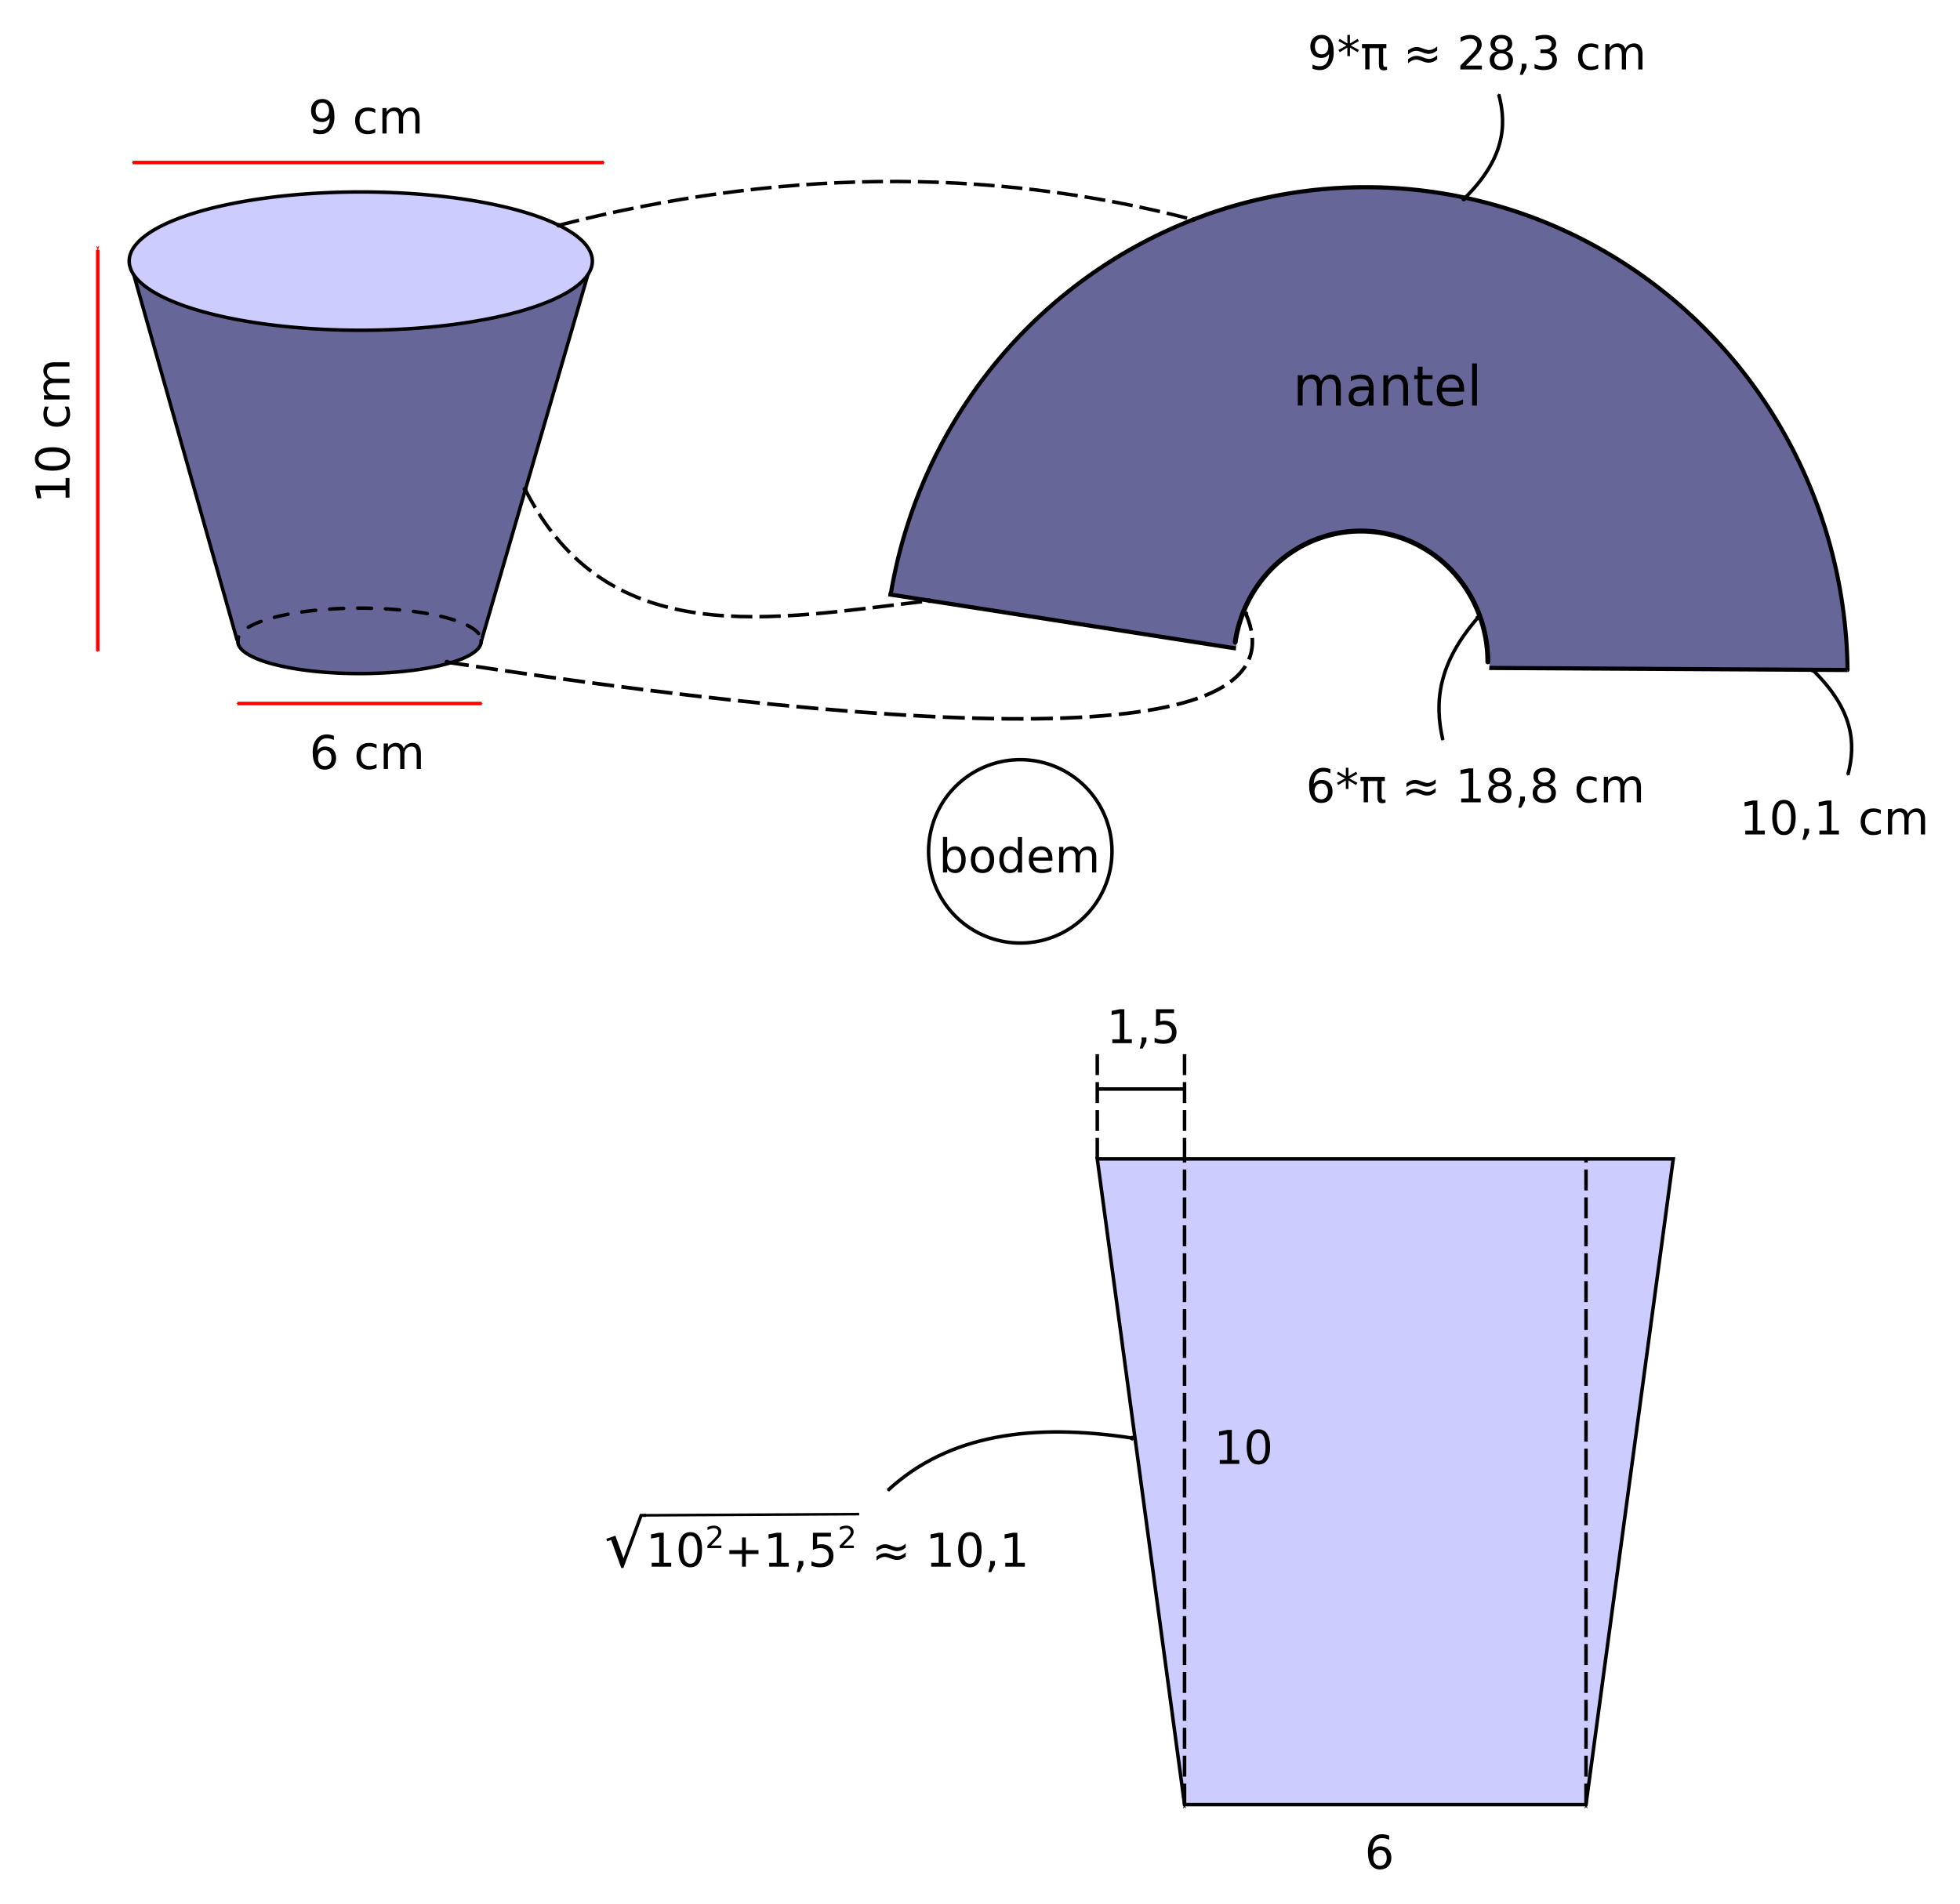 <?xml version="1.0" encoding="UTF-8" standalone="no"?>
<!-- Created with Inkscape (http://www.inkscape.org/) -->

<svg
   xmlns:dc="http://purl.org/dc/elements/1.1/"
   xmlns:cc="http://creativecommons.org/ns#"
   xmlns:rdf="http://www.w3.org/1999/02/22-rdf-syntax-ns#"
   xmlns:svg="http://www.w3.org/2000/svg"
   xmlns="http://www.w3.org/2000/svg"
   xmlns:sodipodi="http://sodipodi.sourceforge.net/DTD/sodipodi-0.dtd"
   xmlns:inkscape="http://www.inkscape.org/namespaces/inkscape"
   width="561.462"
   height="545.608"
   viewBox="0 0 148.553 144.359"
   version="1.1"
   id="svg1596"
   inkscape:version="0.92.1 r15371"
   sodipodi:docname="bt-me32-oa1-eng-beker-antw-a.svg">
  <defs
     id="defs1590">
    <marker
       inkscape:isstock="true"
       style="overflow:visible"
       id="marker4638"
       refX="0"
       refY="0"
       orient="auto"
       inkscape:stockid="Arrow1Mend">
      <path
         transform="matrix(-0.4,0,0,-0.4,-4,0)"
         style="fill:#000000;fill-opacity:1;fill-rule:evenodd;stroke:#000000;stroke-width:1pt;stroke-opacity:1"
         d="M 0,0 5,-5 -12.5,0 5,5 Z"
         id="path4636"
         inkscape:connector-curvature="0" />
    </marker>
    <marker
       inkscape:isstock="true"
       style="overflow:visible"
       id="marker4466"
       refX="0"
       refY="0"
       orient="auto"
       inkscape:stockid="DotM">
      <path
         transform="matrix(0.4,0,0,0.4,2.96,0.4)"
         style="fill:#000000;fill-opacity:1;fill-rule:evenodd;stroke:#000000;stroke-width:1pt;stroke-opacity:1"
         d="m -2.5,-1 c 0,2.76 -2.24,5 -5,5 -2.76,0 -5,-2.24 -5,-5 0,-2.76 2.24,-5 5,-5 2.76,0 5,2.24 5,5 z"
         id="path4464"
         inkscape:connector-curvature="0" />
    </marker>
    <marker
       inkscape:isstock="true"
       style="overflow:visible"
       id="marker4292"
       refX="0"
       refY="0"
       orient="auto"
       inkscape:stockid="DotM">
      <path
         transform="matrix(0.4,0,0,0.4,2.96,0.4)"
         style="fill:#000000;fill-opacity:1;fill-rule:evenodd;stroke:#000000;stroke-width:1pt;stroke-opacity:1"
         d="m -2.5,-1 c 0,2.76 -2.24,5 -5,5 -2.76,0 -5,-2.24 -5,-5 0,-2.76 2.24,-5 5,-5 2.76,0 5,2.24 5,5 z"
         id="path4290"
         inkscape:connector-curvature="0" />
    </marker>
    <marker
       inkscape:isstock="true"
       style="overflow:visible"
       id="marker4102"
       refX="0"
       refY="0"
       orient="auto"
       inkscape:stockid="Arrow1Mend">
      <path
         transform="matrix(-0.4,0,0,-0.4,-4,0)"
         style="fill:#000000;fill-opacity:1;fill-rule:evenodd;stroke:#000000;stroke-width:1pt;stroke-opacity:1"
         d="M 0,0 5,-5 -12.5,0 5,5 Z"
         id="path4100"
         inkscape:connector-curvature="0" />
    </marker>
    <marker
       inkscape:isstock="true"
       style="overflow:visible"
       id="marker3954"
       refX="0"
       refY="0"
       orient="auto"
       inkscape:stockid="Arrow1Mstart">
      <path
         transform="matrix(0.4,0,0,0.4,4,0)"
         style="fill:#000000;fill-opacity:1;fill-rule:evenodd;stroke:#000000;stroke-width:1pt;stroke-opacity:1"
         d="M 0,0 5,-5 -12.5,0 5,5 Z"
         id="path3952"
         inkscape:connector-curvature="0" />
    </marker>
    <marker
       inkscape:isstock="true"
       style="overflow:visible"
       id="marker3748"
       refX="0"
       refY="0"
       orient="auto"
       inkscape:stockid="Arrow1Mstart">
      <path
         transform="matrix(0.4,0,0,0.4,4,0)"
         style="fill:#000000;fill-opacity:1;fill-rule:evenodd;stroke:#000000;stroke-width:1pt;stroke-opacity:1"
         d="M 0,0 5,-5 -12.5,0 5,5 Z"
         id="path3746"
         inkscape:connector-curvature="0" />
    </marker>
    <marker
       inkscape:isstock="true"
       style="overflow:visible"
       id="marker3612"
       refX="0"
       refY="0"
       orient="auto"
       inkscape:stockid="Arrow1Mend">
      <path
         transform="matrix(-0.4,0,0,-0.4,-4,0)"
         style="fill:#000000;fill-opacity:1;fill-rule:evenodd;stroke:#000000;stroke-width:1pt;stroke-opacity:1"
         d="M 0,0 5,-5 -12.5,0 5,5 Z"
         id="path3610"
         inkscape:connector-curvature="0" />
    </marker>
    <marker
       inkscape:stockid="Arrow1Mstart"
       orient="auto"
       refY="0"
       refX="0"
       id="marker3070"
       style="overflow:visible"
       inkscape:isstock="true">
      <path
         id="path3068"
         d="M 0,0 5,-5 -12.5,0 5,5 Z"
         style="fill:#000000;fill-opacity:1;fill-rule:evenodd;stroke:#000000;stroke-width:1pt;stroke-opacity:1"
         transform="matrix(0.4,0,0,0.4,4,0)"
         inkscape:connector-curvature="0" />
    </marker>
    <marker
       inkscape:stockid="Arrow1Mend"
       orient="auto"
       refY="0"
       refX="0"
       id="marker2964"
       style="overflow:visible"
       inkscape:isstock="true">
      <path
         id="path2962"
         d="M 0,0 5,-5 -12.5,0 5,5 Z"
         style="fill:#000000;fill-opacity:1;fill-rule:evenodd;stroke:#000000;stroke-width:1pt;stroke-opacity:1"
         transform="matrix(-0.4,0,0,-0.4,-4,0)"
         inkscape:connector-curvature="0" />
    </marker>
    <marker
       inkscape:stockid="DotM"
       orient="auto"
       refY="0"
       refX="0"
       id="marker2720"
       style="overflow:visible"
       inkscape:isstock="true">
      <path
         id="path2718"
         d="m -2.5,-1 c 0,2.76 -2.24,5 -5,5 -2.76,0 -5,-2.24 -5,-5 0,-2.76 2.24,-5 5,-5 2.76,0 5,2.24 5,5 z"
         style="fill:#000000;fill-opacity:1;fill-rule:evenodd;stroke:#000000;stroke-width:1pt;stroke-opacity:1"
         transform="matrix(0.4,0,0,0.4,2.96,0.4)"
         inkscape:connector-curvature="0" />
    </marker>
    <marker
       inkscape:stockid="DotM"
       orient="auto"
       refY="0"
       refX="0"
       id="marker2624"
       style="overflow:visible"
       inkscape:isstock="true">
      <path
         id="path2622"
         d="m -2.5,-1 c 0,2.76 -2.24,5 -5,5 -2.76,0 -5,-2.24 -5,-5 0,-2.76 2.24,-5 5,-5 2.76,0 5,2.24 5,5 z"
         style="fill:#000000;fill-opacity:1;fill-rule:evenodd;stroke:#000000;stroke-width:1pt;stroke-opacity:1"
         transform="matrix(0.4,0,0,0.4,2.96,0.4)"
         inkscape:connector-curvature="0" />
    </marker>
    <marker
       inkscape:stockid="DotM"
       orient="auto"
       refY="0"
       refX="0"
       id="marker2542"
       style="overflow:visible"
       inkscape:isstock="true">
      <path
         id="path2540"
         d="m -2.5,-1 c 0,2.76 -2.24,5 -5,5 -2.76,0 -5,-2.24 -5,-5 0,-2.76 2.24,-5 5,-5 2.76,0 5,2.24 5,5 z"
         style="fill:#000000;fill-opacity:1;fill-rule:evenodd;stroke:#000000;stroke-width:1pt;stroke-opacity:1"
         transform="matrix(0.4,0,0,0.4,2.96,0.4)"
         inkscape:connector-curvature="0" />
    </marker>
    <marker
       inkscape:stockid="DotM"
       orient="auto"
       refY="0"
       refX="0"
       id="marker2458"
       style="overflow:visible"
       inkscape:isstock="true">
      <path
         id="path2456"
         d="m -2.5,-1 c 0,2.76 -2.24,5 -5,5 -2.76,0 -5,-2.24 -5,-5 0,-2.76 2.24,-5 5,-5 2.76,0 5,2.24 5,5 z"
         style="fill:#000000;fill-opacity:1;fill-rule:evenodd;stroke:#000000;stroke-width:1pt;stroke-opacity:1"
         transform="matrix(0.4,0,0,0.4,2.96,0.4)"
         inkscape:connector-curvature="0" />
    </marker>
    <marker
       inkscape:stockid="DotM"
       orient="auto"
       refY="0"
       refX="0"
       id="marker2388"
       style="overflow:visible"
       inkscape:isstock="true">
      <path
         id="path2386"
         d="m -2.5,-1 c 0,2.76 -2.24,5 -5,5 -2.76,0 -5,-2.24 -5,-5 0,-2.76 2.24,-5 5,-5 2.76,0 5,2.24 5,5 z"
         style="fill:#000000;fill-opacity:1;fill-rule:evenodd;stroke:#000000;stroke-width:1pt;stroke-opacity:1"
         transform="matrix(0.4,0,0,0.4,2.96,0.4)"
         inkscape:connector-curvature="0" />
    </marker>
    <marker
       inkscape:stockid="DotM"
       orient="auto"
       refY="0"
       refX="0"
       id="marker2316"
       style="overflow:visible"
       inkscape:isstock="true">
      <path
         id="path2314"
         d="m -2.5,-1 c 0,2.76 -2.24,5 -5,5 -2.76,0 -5,-2.24 -5,-5 0,-2.76 2.24,-5 5,-5 2.76,0 5,2.24 5,5 z"
         style="fill:#000000;fill-opacity:1;fill-rule:evenodd;stroke:#000000;stroke-width:1pt;stroke-opacity:1"
         transform="matrix(0.4,0,0,0.4,2.96,0.4)"
         inkscape:connector-curvature="0" />
    </marker>
    <marker
       inkscape:stockid="DotM"
       orient="auto"
       refY="0"
       refX="0"
       id="DotM"
       style="overflow:visible"
       inkscape:isstock="true">
      <path
         id="path944"
         d="m -2.5,-1 c 0,2.76 -2.24,5 -5,5 -2.76,0 -5,-2.24 -5,-5 0,-2.76 2.24,-5 5,-5 2.76,0 5,2.24 5,5 z"
         style="fill:#000000;fill-opacity:1;fill-rule:evenodd;stroke:#000000;stroke-width:1pt;stroke-opacity:1"
         transform="matrix(0.4,0,0,0.4,2.96,0.4)"
         inkscape:connector-curvature="0" />
    </marker>
    <marker
       inkscape:stockid="Arrow1Mstart"
       orient="auto"
       refY="0"
       refX="0"
       id="Arrow1Mstart"
       style="overflow:visible"
       inkscape:isstock="true">
      <path
         id="path886"
         d="M 0,0 5,-5 -12.5,0 5,5 Z"
         style="fill:#ff0000;fill-opacity:1;fill-rule:evenodd;stroke:#ff0000;stroke-width:1pt;stroke-opacity:1"
         transform="matrix(0.4,0,0,0.4,4,0)"
         inkscape:connector-curvature="0" />
    </marker>
    <marker
       inkscape:stockid="Arrow1Mend"
       orient="auto"
       refY="0"
       refX="0"
       id="Arrow1Mend"
       style="overflow:visible"
       inkscape:isstock="true">
      <path
         id="path889"
         d="M 0,0 5,-5 -12.5,0 5,5 Z"
         style="fill:#ff0000;fill-opacity:1;fill-rule:evenodd;stroke:#ff0000;stroke-width:1pt;stroke-opacity:1"
         transform="matrix(-0.4,0,0,-0.4,-4,0)"
         inkscape:connector-curvature="0" />
    </marker>
    <marker
       inkscape:stockid="Arrow1Mstart"
       orient="auto"
       refY="0"
       refX="0"
       id="marker1290"
       style="overflow:visible"
       inkscape:isstock="true">
      <path
         id="path1288"
         d="M 0,0 5,-5 -12.5,0 5,5 Z"
         style="fill:#ff0000;fill-opacity:1;fill-rule:evenodd;stroke:#ff0000;stroke-width:1pt;stroke-opacity:1"
         transform="matrix(0.4,0,0,0.4,4,0)"
         inkscape:connector-curvature="0" />
    </marker>
    <marker
       inkscape:stockid="Arrow1Mend"
       orient="auto"
       refY="0"
       refX="0"
       id="marker1250"
       style="overflow:visible"
       inkscape:isstock="true">
      <path
         id="path1248"
         d="M 0,0 5,-5 -12.5,0 5,5 Z"
         style="fill:#ff0000;fill-opacity:1;fill-rule:evenodd;stroke:#ff0000;stroke-width:1pt;stroke-opacity:1"
         transform="matrix(-0.4,0,0,-0.4,-4,0)"
         inkscape:connector-curvature="0" />
    </marker>
    <marker
       inkscape:stockid="Arrow1Mstart"
       orient="auto"
       refY="0"
       refX="0"
       id="marker1410"
       style="overflow:visible"
       inkscape:isstock="true">
      <path
         id="path1408"
         d="M 0,0 5,-5 -12.5,0 5,5 Z"
         style="fill:#ff0000;fill-opacity:1;fill-rule:evenodd;stroke:#ff0000;stroke-width:1pt;stroke-opacity:1"
         transform="matrix(0.4,0,0,0.4,4,0)"
         inkscape:connector-curvature="0" />
    </marker>
    <marker
       inkscape:stockid="Arrow1Mend"
       orient="auto"
       refY="0"
       refX="0"
       id="marker1358"
       style="overflow:visible"
       inkscape:isstock="true">
      <path
         id="path1356"
         d="M 0,0 5,-5 -12.5,0 5,5 Z"
         style="fill:#ff0000;fill-opacity:1;fill-rule:evenodd;stroke:#ff0000;stroke-width:1pt;stroke-opacity:1"
         transform="matrix(-0.4,0,0,-0.4,-4,0)"
         inkscape:connector-curvature="0" />
    </marker>
    <marker
       inkscape:stockid="Arrow1Mstart"
       orient="auto"
       refY="0"
       refX="0"
       id="marker3070-8"
       style="overflow:visible"
       inkscape:isstock="true"
       inkscape:collect="always">
      <path
         inkscape:connector-curvature="0"
         id="path3068-4"
         d="M 0,0 5,-5 -12.5,0 5,5 Z"
         style="fill:#000000;fill-opacity:1;fill-rule:evenodd;stroke:#000000;stroke-width:1pt;stroke-opacity:1"
         transform="matrix(0.4,0,0,0.4,4,0)" />
    </marker>
    <marker
       inkscape:stockid="Arrow1Mend"
       orient="auto"
       refY="0"
       refX="0"
       id="marker2964-4"
       style="overflow:visible"
       inkscape:isstock="true"
       inkscape:collect="always">
      <path
         inkscape:connector-curvature="0"
         id="path2962-7"
         d="M 0,0 5,-5 -12.5,0 5,5 Z"
         style="fill:#000000;fill-opacity:1;fill-rule:evenodd;stroke:#000000;stroke-width:1pt;stroke-opacity:1"
         transform="matrix(-0.4,0,0,-0.4,-4,0)" />
    </marker>
    <marker
       inkscape:isstock="true"
       style="overflow:visible"
       id="marker4466-1"
       refX="0"
       refY="0"
       orient="auto"
       inkscape:stockid="DotM">
      <path
         inkscape:connector-curvature="0"
         transform="matrix(0.4,0,0,0.4,2.96,0.4)"
         style="fill:#000000;fill-opacity:1;fill-rule:evenodd;stroke:#000000;stroke-width:1pt;stroke-opacity:1"
         d="m -2.5,-1 c 0,2.76 -2.24,5 -5,5 -2.76,0 -5,-2.24 -5,-5 0,-2.76 2.24,-5 5,-5 2.76,0 5,2.24 5,5 z"
         id="path4464-8" />
    </marker>
    <marker
       inkscape:isstock="true"
       style="overflow:visible"
       id="marker4638-0"
       refX="0"
       refY="0"
       orient="auto"
       inkscape:stockid="Arrow1Mend">
      <path
         transform="matrix(-0.4,0,0,-0.4,-4,0)"
         style="fill:#000000;fill-opacity:1;fill-rule:evenodd;stroke:#000000;stroke-width:1pt;stroke-opacity:1"
         d="M 0,0 5,-5 -12.5,0 5,5 Z"
         id="path4636-0"
         inkscape:connector-curvature="0" />
    </marker>
    <marker
       inkscape:isstock="true"
       style="overflow:visible"
       id="marker4466-4"
       refX="0"
       refY="0"
       orient="auto"
       inkscape:stockid="DotM">
      <path
         inkscape:connector-curvature="0"
         transform="matrix(0.4,0,0,0.4,2.96,0.4)"
         style="fill:#000000;fill-opacity:1;fill-rule:evenodd;stroke:#000000;stroke-width:1pt;stroke-opacity:1"
         d="m -2.5,-1 c 0,2.76 -2.24,5 -5,5 -2.76,0 -5,-2.24 -5,-5 0,-2.76 2.24,-5 5,-5 2.76,0 5,2.24 5,5 z"
         id="path4464-3" />
    </marker>
    <marker
       inkscape:isstock="true"
       style="overflow:visible"
       id="marker4638-9"
       refX="0"
       refY="0"
       orient="auto"
       inkscape:stockid="Arrow1Mend">
      <path
         transform="matrix(-0.4,0,0,-0.4,-4,0)"
         style="fill:#000000;fill-opacity:1;fill-rule:evenodd;stroke:#000000;stroke-width:1pt;stroke-opacity:1"
         d="M 0,0 5,-5 -12.5,0 5,5 Z"
         id="path4636-1"
         inkscape:connector-curvature="0" />
    </marker>
  </defs>
  <sodipodi:namedview
     id="base"
     pagecolor="#ffffff"
     bordercolor="#666666"
     borderopacity="1.0"
     inkscape:pageopacity="0.0"
     inkscape:pageshadow="2"
     inkscape:zoom="1.2847253"
     inkscape:cx="-67.762614"
     inkscape:cy="288.86114"
     inkscape:document-units="mm"
     inkscape:current-layer="layer1"
     showgrid="false"
     inkscape:window-width="1920"
     inkscape:window-height="986"
     inkscape:window-x="-11"
     inkscape:window-y="-11"
     inkscape:window-maximized="1"
     units="px"
     fit-margin-top="10"
     fit-margin-right="10"
     fit-margin-bottom="10"
     fit-margin-left="10">
    <inkscape:grid
       type="xygrid"
       id="grid2956"
       originx="-29.283"
       originy="-100.915" />
  </sodipodi:namedview>
  <g
     inkscape:label="Laag 1"
     inkscape:groupmode="layer"
     id="layer1"
     transform="translate(-29.283,-51.726)">
    <g
       id="g4710"
       transform="matrix(1.158,0,0,1.192,12.285,25.715)">
      <path
         inkscape:connector-curvature="0"
         id="path4655"
         d="m 72.537,64.501 a 31.535,31.071 0 0 1 31.497,-30.774 31.535,31.071 0 0 1 31.569,30.702"
         style="opacity:1;fill:#666699;fill-opacity:1;stroke:#000000;stroke-width:0.265;stroke-linecap:round;stroke-linejoin:round;stroke-miterlimit:4;stroke-dasharray:none;stroke-dashoffset:0;stroke-opacity:1" />
      <path
         inkscape:connector-curvature="0"
         id="path4657"
         d="M 135.604,64.429 103.435,64.251 72.827,59.614 69.272,70.125 135.743,69.662 Z"
         style="fill:#ffffff;fill-opacity:1;stroke:none;stroke-width:0.265px;stroke-linecap:butt;stroke-linejoin:miter;stroke-opacity:1" />
      <path
         inkscape:connector-curvature="0"
         id="path4659"
         d="m 72.827,59.614 30.608,4.638 32.169,0.178 -32.169,-0.178 z"
         style="fill:none;stroke:#000000;stroke-width:0.265px;stroke-linecap:butt;stroke-linejoin:miter;stroke-opacity:1" />
      <path
         inkscape:connector-curvature="0"
         id="path842-9"
         d="m 112.165,63.872 a 8.315,8.315 0 0 1 -8.315,8.315 8.315,8.315 0 0 1 -8.315,-8.315 8.315,8.315 0 0 1 8.315,-8.315 8.315,8.315 0 0 1 8.315,8.315 z"
         style="fill:#ffffff;fill-opacity:1;fill-rule:evenodd;stroke:none;stroke-width:0.317;stroke-linecap:round;stroke-linejoin:miter;stroke-miterlimit:4;stroke-dasharray:none;stroke-dashoffset:0;stroke-opacity:1" />
      <path
         inkscape:connector-curvature="0"
         id="path842-9-5"
         d="m 112.059,-63.908 a 8.315,8.315 0 0 1 -7.686,8.291 8.315,8.315 0 0 1 -8.848,-7.038"
         style="fill:#ffffff;fill-opacity:1;fill-rule:evenodd;stroke:#000000;stroke-width:0.317;stroke-linecap:round;stroke-linejoin:miter;stroke-miterlimit:4;stroke-dasharray:none;stroke-dashoffset:0;stroke-opacity:1"
         transform="scale(1,-1)" />
      <g
         id="text849-2"
         style="font-style:normal;font-variant:normal;font-weight:normal;font-stretch:normal;font-size:3.528px;line-height:125%;font-family:'DejaVu Sans';-inkscape-font-specification:'DejaVu Sans, Normal';font-variant-ligatures:normal;font-variant-caps:normal;font-variant-numeric:normal;font-feature-settings:normal;text-align:start;letter-spacing:0px;word-spacing:0px;writing-mode:lr-tb;text-anchor:start;fill:#000000;fill-opacity:1;stroke:none;stroke-width:0.265px;stroke-linecap:butt;stroke-linejoin:miter;stroke-opacity:1"
         aria-label="mantel">
        <path
           inkscape:connector-curvature="0"
           id="path4776"
           style="stroke-width:0.265px"
           d="m 101.135,46.055 q 0.119,-0.214 0.284,-0.315 0.165,-0.102 0.389,-0.102 0.301,0 0.465,0.212 0.164,0.21 0.164,0.599 v 1.164 h -0.319 v -1.154 q 0,-0.277 -0.098,-0.412 -0.098,-0.134 -0.3,-0.134 -0.246,0 -0.389,0.164 -0.143,0.164 -0.143,0.446 v 1.09 h -0.319 v -1.154 q 0,-0.279 -0.098,-0.412 -0.098,-0.134 -0.303,-0.134 -0.243,0 -0.386,0.165 -0.143,0.164 -0.143,0.444 v 1.09 h -0.319 v -1.929 h 0.319 v 0.3 q 0.109,-0.177 0.26,-0.262 0.152,-0.084 0.36,-0.084 0.21,0 0.357,0.107 0.148,0.107 0.219,0.31 z" />
        <path
           inkscape:connector-curvature="0"
           id="path4778"
           style="stroke-width:0.265px"
           d="m 103.948,46.644 q -0.384,0 -0.532,0.088 -0.148,0.088 -0.148,0.3 0,0.169 0.11,0.269 0.112,0.098 0.303,0.098 0.264,0 0.422,-0.186 0.16,-0.188 0.16,-0.498 v -0.071 z m 0.632,-0.131 v 1.101 h -0.317 v -0.293 q -0.109,0.176 -0.27,0.26 -0.162,0.083 -0.396,0.083 -0.296,0 -0.472,-0.165 -0.174,-0.167 -0.174,-0.446 0,-0.326 0.217,-0.491 0.219,-0.165 0.651,-0.165 h 0.444 v -0.031 q 0,-0.219 -0.145,-0.338 -0.143,-0.121 -0.403,-0.121 -0.165,0 -0.322,0.04 -0.157,0.04 -0.301,0.119 v -0.293 q 0.174,-0.067 0.338,-0.1 0.164,-0.034 0.319,-0.034 0.419,0 0.625,0.217 0.207,0.217 0.207,0.658 z" />
        <path
           inkscape:connector-curvature="0"
           id="path4780"
           style="stroke-width:0.265px"
           d="m 106.838,46.45 v 1.164 h -0.317 v -1.154 q 0,-0.274 -0.107,-0.41 -0.107,-0.136 -0.32,-0.136 -0.257,0 -0.405,0.164 -0.148,0.164 -0.148,0.446 v 1.09 h -0.319 v -1.929 h 0.319 v 0.3 q 0.114,-0.174 0.267,-0.26 0.155,-0.086 0.357,-0.086 0.332,0 0.503,0.207 0.171,0.205 0.171,0.605 z" />
        <path
           inkscape:connector-curvature="0"
           id="path4782"
           style="stroke-width:0.265px"
           d="m 107.788,45.137 v 0.548 h 0.653 v 0.246 h -0.653 v 1.047 q 0,0.236 0.064,0.303 0.065,0.067 0.264,0.067 h 0.326 v 0.265 h -0.326 q -0.367,0 -0.506,-0.136 -0.14,-0.138 -0.14,-0.5 v -1.047 h -0.233 v -0.246 h 0.233 v -0.548 z" />
        <path
           inkscape:connector-curvature="0"
           id="path4784"
           style="stroke-width:0.265px"
           d="m 110.509,46.57 v 0.155 h -1.457 q 0.021,0.327 0.196,0.5 0.177,0.171 0.493,0.171 0.183,0 0.353,-0.045 0.172,-0.045 0.341,-0.134 v 0.3 q -0.171,0.072 -0.35,0.11 -0.179,0.038 -0.363,0.038 -0.462,0 -0.732,-0.269 -0.269,-0.269 -0.269,-0.727 0,-0.474 0.255,-0.751 0.257,-0.279 0.691,-0.279 0.389,0 0.615,0.251 0.227,0.25 0.227,0.68 z m -0.317,-0.093 q -0.003,-0.26 -0.146,-0.415 -0.141,-0.155 -0.376,-0.155 -0.265,0 -0.425,0.15 -0.158,0.15 -0.183,0.422 z" />
        <path
           inkscape:connector-curvature="0"
           id="path4786"
           style="stroke-width:0.265px"
           d="m 111.029,44.934 h 0.317 v 2.68 h -0.317 z" />
      </g>
    </g>
    <path
       inkscape:connector-curvature="0"
       id="path842-0"
       d="m 113.563,116.264 a 6.95,6.95 0 0 1 -6.95,6.95 6.95,6.95 0 0 1 -6.95,-6.95 6.95,6.95 0 0 1 6.95,-6.95 6.95,6.95 0 0 1 6.95,6.95 z"
       style="fill:#ffffff;fill-opacity:1;fill-rule:evenodd;stroke:#000000;stroke-width:0.265;stroke-linecap:round;stroke-linejoin:miter;stroke-miterlimit:4;stroke-dasharray:none;stroke-dashoffset:0;stroke-opacity:1" />
    <g
       id="text4693"
       style="font-style:normal;font-variant:normal;font-weight:normal;font-stretch:normal;font-size:3.528px;line-height:1.25;font-family:'DejaVu Sans';-inkscape-font-specification:'DejaVu Sans, Normal';font-variant-ligatures:normal;font-variant-caps:normal;font-variant-numeric:normal;font-feature-settings:normal;text-align:start;letter-spacing:0px;word-spacing:0px;writing-mode:lr-tb;text-anchor:start;fill:#000000;fill-opacity:1;stroke:none;stroke-width:0.265"
       aria-label="bodem">
      <path
         inkscape:connector-curvature="0"
         id="path4790"
         style="stroke-width:0.265"
         d="m 102.148,116.896 q 0,-0.35 -0.145,-0.548 -0.143,-0.2 -0.394,-0.2 -0.252,0 -0.396,0.2 -0.143,0.198 -0.143,0.548 0,0.35 0.143,0.549 0.145,0.198 0.396,0.198 0.251,0 0.394,-0.198 0.145,-0.2 0.145,-0.549 z m -1.078,-0.674 q 0.1,-0.172 0.251,-0.255 0.153,-0.084 0.365,-0.084 0.351,0 0.57,0.279 0.22,0.279 0.22,0.734 0,0.455 -0.22,0.734 -0.219,0.279 -0.57,0.279 -0.212,0 -0.365,-0.083 -0.152,-0.084 -0.251,-0.257 v 0.289 h -0.319 v -2.68 h 0.319 z" />
      <path
         inkscape:connector-curvature="0"
         id="path4792"
         style="stroke-width:0.265"
         d="m 103.75,116.152 q -0.255,0 -0.403,0.2 -0.148,0.198 -0.148,0.544 0,0.346 0.146,0.546 0.148,0.198 0.405,0.198 0.253,0 0.401,-0.2 0.148,-0.2 0.148,-0.544 0,-0.343 -0.148,-0.543 -0.148,-0.202 -0.401,-0.202 z m 0,-0.269 q 0.413,0 0.649,0.269 0.236,0.269 0.236,0.744 0,0.474 -0.236,0.744 -0.236,0.269 -0.649,0.269 -0.415,0 -0.651,-0.269 -0.234,-0.27 -0.234,-0.744 0,-0.475 0.234,-0.744 0.236,-0.269 0.651,-0.269 z" />
      <path
         inkscape:connector-curvature="0"
         id="path4794"
         style="stroke-width:0.265"
         d="m 106.429,116.223 v -1.044 h 0.317 v 2.68 h -0.317 v -0.289 q -0.1,0.172 -0.253,0.257 -0.152,0.083 -0.365,0.083 -0.35,0 -0.57,-0.279 -0.219,-0.279 -0.219,-0.734 0,-0.455 0.219,-0.734 0.22,-0.279 0.57,-0.279 0.214,0 0.365,0.084 0.153,0.083 0.253,0.255 z m -1.08,0.674 q 0,0.35 0.143,0.549 0.145,0.198 0.396,0.198 0.252,0 0.396,-0.198 0.145,-0.2 0.145,-0.549 0,-0.35 -0.145,-0.548 -0.145,-0.2 -0.396,-0.2 -0.251,0 -0.396,0.2 -0.143,0.198 -0.143,0.548 z" />
      <path
         inkscape:connector-curvature="0"
         id="path4796"
         style="stroke-width:0.265"
         d="m 109.049,116.815 v 0.155 h -1.457 q 0.021,0.327 0.196,0.5 0.177,0.171 0.493,0.171 0.183,0 0.353,-0.045 0.172,-0.045 0.341,-0.134 v 0.3 q -0.171,0.072 -0.35,0.11 -0.179,0.038 -0.363,0.038 -0.462,0 -0.732,-0.269 -0.269,-0.269 -0.269,-0.727 0,-0.474 0.255,-0.751 0.257,-0.279 0.691,-0.279 0.389,0 0.615,0.251 0.227,0.25 0.227,0.68 z m -0.317,-0.093 q -0.003,-0.26 -0.146,-0.415 -0.141,-0.155 -0.376,-0.155 -0.265,0 -0.425,0.15 -0.158,0.15 -0.183,0.422 z" />
      <path
         inkscape:connector-curvature="0"
         id="path4798"
         style="stroke-width:0.265"
         d="m 111.071,116.3 q 0.119,-0.214 0.284,-0.315 0.165,-0.102 0.389,-0.102 0.301,0 0.465,0.212 0.164,0.21 0.164,0.599 v 1.164 h -0.319 v -1.154 q 0,-0.277 -0.098,-0.412 -0.098,-0.134 -0.3,-0.134 -0.246,0 -0.389,0.164 -0.143,0.164 -0.143,0.446 v 1.09 h -0.319 v -1.154 q 0,-0.279 -0.098,-0.412 -0.098,-0.134 -0.303,-0.134 -0.243,0 -0.386,0.165 -0.143,0.164 -0.143,0.444 v 1.09 h -0.319 v -1.929 h 0.319 v 0.3 q 0.109,-0.177 0.26,-0.262 0.152,-0.084 0.36,-0.084 0.21,0 0.357,0.107 0.148,0.107 0.219,0.31 z" />
    </g>
    <path
       style="fill:#666699;fill-opacity:1;fill-rule:evenodd;stroke:#000000;stroke-width:0.265px;stroke-linecap:butt;stroke-linejoin:miter;stroke-opacity:1"
       d="M 47.221,100.137 39.289,72.08 c 12.717,4.833 23.992,3.898 34.601,0.297 l -8.13,27.958 C 59.437,97.109 53.28,97.556 47.221,100.137 Z"
       id="path834-5"
       inkscape:connector-curvature="0"
       sodipodi:nodetypes="ccccc" />
    <path
       inkscape:connector-curvature="0"
       id="path836-3"
       d="m 65.76,100.256 a 9.22,2.43 0 0 1 -9.22,2.43 9.22,2.43 0 0 1 -9.22,-2.43 9.22,2.43 0 0 1 9.22,-2.43 9.22,2.43 0 0 1 9.22,2.43 z"
       style="fill:#666699;fill-opacity:1;fill-rule:evenodd;stroke:#000000;stroke-width:0.265;stroke-linecap:round;stroke-linejoin:miter;stroke-miterlimit:4;stroke-dasharray:1.06, 1.06;stroke-dashoffset:0;stroke-opacity:1" />
    <path
       inkscape:connector-curvature="0"
       id="path828-5"
       d="M 74.179,71.519 A 17.552,5.242 0 0 1 56.627,76.761 17.552,5.242 0 0 1 39.075,71.519 17.552,5.242 0 0 1 56.627,66.277 17.552,5.242 0 0 1 74.179,71.519 Z"
       style="fill:#ccccff;fill-opacity:1;fill-rule:evenodd;stroke:#000000;stroke-width:0.265;stroke-linecap:round;stroke-linejoin:miter;stroke-miterlimit:4;stroke-dasharray:none;stroke-dashoffset:0;stroke-opacity:1" />
    <path
       inkscape:connector-curvature="0"
       id="path836-4"
       d="m 65.75,100.357 a 9.22,2.43 0 0 1 -4.61,2.105 9.22,2.43 0 0 1 -9.22,0 9.22,2.43 0 0 1 -4.61,-2.105"
       style="fill:#666699;fill-opacity:1;fill-rule:evenodd;stroke:#000000;stroke-width:0.265;stroke-linecap:round;stroke-linejoin:miter;stroke-miterlimit:4;stroke-dasharray:none;stroke-dashoffset:0;stroke-opacity:1" />
    <path
       style="fill:none;fill-rule:evenodd;stroke:#ff0000;stroke-width:0.265;stroke-linecap:butt;stroke-linejoin:miter;stroke-miterlimit:4;stroke-dasharray:none;stroke-opacity:1;marker-start:url(#Arrow1Mstart);marker-end:url(#Arrow1Mend)"
       d="M 36.692,70.661 V 101.089"
       id="path878"
       inkscape:connector-curvature="0" />
    <path
       style="fill:none;fill-rule:evenodd;stroke:#ff0000;stroke-width:0.265px;stroke-linecap:butt;stroke-linejoin:miter;stroke-opacity:1;marker-start:url(#marker1290);marker-end:url(#marker1250)"
       d="M 47.275,105.057 H 65.796"
       id="path1246"
       inkscape:connector-curvature="0" />
    <path
       style="fill:none;fill-rule:evenodd;stroke:#ff0000;stroke-width:0.265px;stroke-linecap:butt;stroke-linejoin:miter;stroke-opacity:1;marker-start:url(#marker1410);marker-end:url(#marker1358)"
       d="m 39.337,64.047 h 35.719"
       id="path1354"
       inkscape:connector-curvature="0" />
    <g
       id="text1486"
       style="font-style:normal;font-variant:normal;font-weight:normal;font-stretch:normal;font-size:3.528px;line-height:125%;font-family:'DejaVu Sans';-inkscape-font-specification:'DejaVu Sans, Normal';font-variant-ligatures:normal;font-variant-caps:normal;font-variant-numeric:normal;font-feature-settings:normal;text-align:start;letter-spacing:0px;word-spacing:0px;writing-mode:lr-tb;text-anchor:start;fill:#000000;fill-opacity:1;stroke:none;stroke-width:0.265px;stroke-linecap:butt;stroke-linejoin:miter;stroke-opacity:1"
       aria-label="6 cm">
      <path
         inkscape:connector-curvature="0"
         id="path4804"
         style="stroke-width:0.265px"
         d="m 53.898,108.593 q -0.234,0 -0.372,0.16 -0.136,0.16 -0.136,0.439 0,0.277 0.136,0.439 0.138,0.16 0.372,0.16 0.234,0 0.37,-0.16 0.138,-0.162 0.138,-0.439 0,-0.279 -0.138,-0.439 -0.136,-0.16 -0.37,-0.16 z m 0.691,-1.09 v 0.317 q -0.131,-0.062 -0.265,-0.095 -0.133,-0.033 -0.264,-0.033 -0.345,0 -0.527,0.233 -0.181,0.233 -0.207,0.703 0.102,-0.15 0.255,-0.229 0.153,-0.081 0.338,-0.081 0.388,0 0.612,0.236 0.226,0.234 0.226,0.639 0,0.396 -0.234,0.636 -0.234,0.239 -0.624,0.239 -0.446,0 -0.682,-0.341 -0.236,-0.343 -0.236,-0.992 0,-0.61 0.289,-0.972 0.289,-0.363 0.777,-0.363 0.131,0 0.264,0.026 0.134,0.026 0.279,0.077 z" />
      <path
         inkscape:connector-curvature="0"
         id="path4806"
         style="stroke-width:0.265px"
         d="m 57.824,108.162 v 0.296 q -0.134,-0.074 -0.27,-0.11 -0.134,-0.038 -0.272,-0.038 -0.308,0 -0.479,0.196 -0.171,0.195 -0.171,0.548 0,0.353 0.171,0.549 0.171,0.195 0.479,0.195 0.138,0 0.272,-0.036 0.136,-0.038 0.27,-0.112 v 0.293 q -0.133,0.062 -0.276,0.093 -0.141,0.031 -0.301,0.031 -0.436,0 -0.692,-0.274 -0.257,-0.274 -0.257,-0.739 0,-0.472 0.258,-0.742 0.26,-0.27 0.711,-0.27 0.146,0 0.286,0.031 0.14,0.029 0.27,0.09 z" />
      <path
         inkscape:connector-curvature="0"
         id="path4808"
         style="stroke-width:0.265px"
         d="m 59.881,108.459 q 0.119,-0.214 0.284,-0.315 0.165,-0.102 0.389,-0.102 0.301,0 0.465,0.212 0.164,0.21 0.164,0.599 v 1.164 h -0.319 v -1.154 q 0,-0.277 -0.098,-0.412 -0.098,-0.134 -0.3,-0.134 -0.246,0 -0.389,0.164 -0.143,0.164 -0.143,0.446 v 1.09 h -0.319 v -1.154 q 0,-0.279 -0.098,-0.412 -0.098,-0.134 -0.303,-0.134 -0.243,0 -0.386,0.165 -0.143,0.164 -0.143,0.444 v 1.09 h -0.319 v -1.929 H 58.685 v 0.3 q 0.109,-0.177 0.26,-0.262 0.152,-0.084 0.36,-0.084 0.21,0 0.357,0.107 0.148,0.107 0.219,0.31 z" />
    </g>
    <g
       id="text1486-3"
       style="font-style:normal;font-variant:normal;font-weight:normal;font-stretch:normal;font-size:3.528px;line-height:125%;font-family:'DejaVu Sans';-inkscape-font-specification:'DejaVu Sans, Normal';font-variant-ligatures:normal;font-variant-caps:normal;font-variant-numeric:normal;font-feature-settings:normal;text-align:start;letter-spacing:0px;word-spacing:0px;writing-mode:lr-tb;text-anchor:start;fill:#000000;fill-opacity:1;stroke:none;stroke-width:0.265px;stroke-linecap:butt;stroke-linejoin:miter;stroke-opacity:1"
       transform="rotate(-90)"
       aria-label="10 cm">
      <path
         inkscape:connector-curvature="0"
         id="path4811"
         style="stroke-width:0.265px"
         d="m -89.448,34.254 h 0.568 V 32.292 L -89.498,32.416 V 32.099 l 0.615,-0.124 h 0.348 v 2.279 h 0.568 v 0.293 h -1.481 z" />
      <path
         inkscape:connector-curvature="0"
         id="path4813"
         style="stroke-width:0.265px"
         d="m -86.518,32.204 q -0.269,0 -0.405,0.265 -0.134,0.264 -0.134,0.794 0,0.529 0.134,0.794 0.136,0.264 0.405,0.264 0.27,0 0.405,-0.264 0.136,-0.265 0.136,-0.794 0,-0.531 -0.136,-0.794 -0.134,-0.265 -0.405,-0.265 z m 0,-0.276 q 0.432,0 0.66,0.343 0.229,0.341 0.229,0.992 0,0.649 -0.229,0.992 -0.227,0.341 -0.66,0.341 -0.432,0 -0.661,-0.341 -0.227,-0.343 -0.227,-0.992 0,-0.651 0.227,-0.992 0.229,-0.343 0.661,-0.343 z" />
      <path
         inkscape:connector-curvature="0"
         id="path4815"
         style="stroke-width:0.265px"
         d="m -82.549,32.692 v 0.296 q -0.134,-0.074 -0.27,-0.11 -0.134,-0.038 -0.272,-0.038 -0.308,0 -0.479,0.196 -0.171,0.195 -0.171,0.548 0,0.353 0.171,0.549 0.171,0.195 0.479,0.195 0.138,0 0.272,-0.036 0.136,-0.038 0.27,-0.112 v 0.293 q -0.133,0.062 -0.276,0.093 -0.141,0.031 -0.301,0.031 -0.436,0 -0.692,-0.274 -0.257,-0.274 -0.257,-0.739 0,-0.472 0.258,-0.742 0.26,-0.27 0.711,-0.27 0.146,0 0.286,0.031 0.14,0.029 0.27,0.09 z" />
      <path
         inkscape:connector-curvature="0"
         id="path4817"
         style="stroke-width:0.265px"
         d="m -80.493,32.988 q 0.119,-0.214 0.284,-0.315 0.165,-0.102 0.389,-0.102 0.301,0 0.465,0.212 0.164,0.21 0.164,0.599 v 1.164 h -0.319 v -1.154 q 0,-0.277 -0.098,-0.412 -0.098,-0.134 -0.3,-0.134 -0.246,0 -0.389,0.164 -0.143,0.164 -0.143,0.446 v 1.09 h -0.319 v -1.154 q 0,-0.279 -0.098,-0.412 -0.098,-0.134 -0.303,-0.134 -0.243,0 -0.386,0.165 -0.143,0.164 -0.143,0.444 v 1.09 h -0.319 v -1.929 h 0.319 v 0.3 q 0.109,-0.177 0.26,-0.262 0.152,-0.084 0.36,-0.084 0.21,0 0.357,0.107 0.148,0.107 0.219,0.31 z" />
    </g>
    <g
       id="text1486-1"
       style="font-style:normal;font-variant:normal;font-weight:normal;font-stretch:normal;font-size:3.528px;line-height:125%;font-family:'DejaVu Sans';-inkscape-font-specification:'DejaVu Sans, Normal';font-variant-ligatures:normal;font-variant-caps:normal;font-variant-numeric:normal;font-feature-settings:normal;text-align:start;letter-spacing:0px;word-spacing:0px;writing-mode:lr-tb;text-anchor:start;fill:#000000;fill-opacity:1;stroke:none;stroke-width:0.265px;stroke-linecap:butt;stroke-linejoin:miter;stroke-opacity:1"
       aria-label="9 cm">
      <path
         inkscape:connector-curvature="0"
         id="path4820"
         style="stroke-width:0.265px"
         d="m 53.022,61.797 v -0.317 q 0.131,0.062 0.265,0.095 0.134,0.033 0.264,0.033 0.345,0 0.525,-0.231 0.183,-0.233 0.208,-0.705 -0.1,0.148 -0.253,0.227 -0.153,0.079 -0.339,0.079 -0.386,0 -0.612,-0.233 -0.224,-0.234 -0.224,-0.639 0,-0.396 0.234,-0.636 0.234,-0.239 0.624,-0.239 0.446,0 0.68,0.343 0.236,0.341 0.236,0.992 0,0.608 -0.289,0.972 -0.288,0.362 -0.775,0.362 -0.131,0 -0.265,-0.026 -0.134,-0.026 -0.279,-0.078 z m 0.692,-1.09 q 0.234,0 0.37,-0.16 0.138,-0.16 0.138,-0.439 0,-0.277 -0.138,-0.438 -0.136,-0.162 -0.37,-0.162 -0.234,0 -0.372,0.162 -0.136,0.16 -0.136,0.438 0,0.279 0.136,0.439 0.138,0.16 0.372,0.16 z" />
      <path
         inkscape:connector-curvature="0"
         id="path4822"
         style="stroke-width:0.265px"
         d="m 57.724,59.995 v 0.296 q -0.134,-0.074 -0.27,-0.11 -0.134,-0.038 -0.272,-0.038 -0.308,0 -0.479,0.196 -0.171,0.195 -0.171,0.548 0,0.353 0.171,0.549 0.171,0.195 0.479,0.195 0.138,0 0.272,-0.036 0.136,-0.038 0.27,-0.112 v 0.293 q -0.133,0.062 -0.276,0.093 -0.141,0.031 -0.301,0.031 -0.436,0 -0.692,-0.274 -0.257,-0.274 -0.257,-0.739 0,-0.472 0.258,-0.742 0.26,-0.27 0.711,-0.27 0.146,0 0.286,0.031 0.14,0.029 0.27,0.09 z" />
      <path
         inkscape:connector-curvature="0"
         id="path4824"
         style="stroke-width:0.265px"
         d="m 59.781,60.291 q 0.119,-0.214 0.284,-0.315 0.165,-0.102 0.389,-0.102 0.301,0 0.465,0.212 0.164,0.21 0.164,0.599 v 1.164 h -0.319 v -1.154 q 0,-0.277 -0.098,-0.412 -0.098,-0.134 -0.3,-0.134 -0.246,0 -0.389,0.164 -0.143,0.164 -0.143,0.446 v 1.09 h -0.319 v -1.154 q 0,-0.279 -0.098,-0.412 -0.098,-0.134 -0.303,-0.134 -0.243,0 -0.386,0.165 -0.143,0.164 -0.143,0.444 v 1.09 h -0.319 v -1.929 h 0.319 v 0.3 q 0.109,-0.177 0.26,-0.262 0.152,-0.084 0.36,-0.084 0.21,0 0.357,0.107 0.148,0.107 0.219,0.31 z" />
    </g>
    <path
       style="fill:none;fill-rule:evenodd;stroke:#000000;stroke-width:0.265;stroke-linecap:butt;stroke-linejoin:miter;stroke-miterlimit:4;stroke-dasharray:1.587, 0.529;stroke-dashoffset:0;stroke-opacity:1;marker-start:url(#DotM);marker-end:url(#marker2316)"
       d="m 71.63,68.805 c 16.217,-4.15 32.263,-4.547 48.103,-0.423"
       id="path2256"
       inkscape:connector-curvature="0"
       sodipodi:nodetypes="cc" />
    <path
       style="fill:none;fill-rule:evenodd;stroke:#000000;stroke-width:0.278;stroke-linecap:butt;stroke-linejoin:miter;stroke-miterlimit:4;stroke-dasharray:1.669, 0.556;stroke-dashoffset:0;stroke-opacity:1;marker-start:url(#marker2458);marker-end:url(#marker2388)"
       d="m 63.16,101.923 c 42.577,6.479 64.721,5.925 60.544,-3.688"
       id="path2384"
       inkscape:connector-curvature="0"
       sodipodi:nodetypes="cc" />
    <path
       style="fill:none;fill-rule:evenodd;stroke:#000000;stroke-width:0.269;stroke-linecap:butt;stroke-linejoin:miter;stroke-miterlimit:4;stroke-dasharray:1.615, 0.538;stroke-dashoffset:0;stroke-opacity:1;marker-start:url(#marker2624);marker-end:url(#marker2542)"
       d="m 69.074,88.801 c 6.292,12.438 18.723,9.851 30.663,8.464"
       id="path2538"
       inkscape:connector-curvature="0"
       sodipodi:nodetypes="cc" />
    <g
       id="text2920"
       style="font-style:normal;font-variant:normal;font-weight:normal;font-stretch:normal;font-size:3.528px;line-height:125%;font-family:'DejaVu Sans';-inkscape-font-specification:'DejaVu Sans, Normal';font-variant-ligatures:normal;font-variant-caps:normal;font-variant-numeric:normal;font-feature-settings:normal;text-align:start;letter-spacing:0px;word-spacing:0px;writing-mode:lr-tb;text-anchor:start;fill:#000000;fill-opacity:1;stroke:none;stroke-width:0.265px;stroke-linecap:butt;stroke-linejoin:miter;stroke-opacity:1"
       aria-label="9*π ≈ 28,3 cm">
      <path
         inkscape:connector-curvature="0"
         id="path4827"
         d="m 128.761,56.937 v -0.317 q 0.131,0.062 0.265,0.095 0.134,0.033 0.264,0.033 0.345,0 0.525,-0.231 0.183,-0.233 0.208,-0.705 -0.1,0.148 -0.253,0.227 -0.153,0.079 -0.339,0.079 -0.386,0 -0.612,-0.233 -0.224,-0.234 -0.224,-0.639 0,-0.396 0.234,-0.636 0.234,-0.239 0.624,-0.239 0.446,0 0.68,0.343 0.236,0.341 0.236,0.992 0,0.608 -0.289,0.972 -0.288,0.362 -0.775,0.362 -0.131,0 -0.265,-0.026 -0.134,-0.026 -0.279,-0.078 z m 0.692,-1.09 q 0.234,0 0.37,-0.16 0.138,-0.16 0.138,-0.439 0,-0.277 -0.138,-0.438 -0.136,-0.162 -0.37,-0.162 -0.234,0 -0.372,0.162 -0.136,0.16 -0.136,0.438 0,0.279 0.136,0.439 0.138,0.16 0.372,0.16 z" />
      <path
         inkscape:connector-curvature="0"
         id="path4829"
         d="m 132.278,54.842 -0.618,0.334 0.618,0.336 -0.1,0.169 -0.579,-0.35 v 0.649 h -0.196 v -0.649 l -0.579,0.35 -0.1,-0.169 0.618,-0.336 -0.618,-0.334 0.1,-0.171 0.579,0.35 v -0.649 h 0.196 v 0.649 l 0.579,-0.35 z" />
      <path
         inkscape:connector-curvature="0"
         id="path4831"
         d="m 132.511,55.061 h 1.848 v 0.317 h -0.243 v 1.185 q 0,0.124 0.041,0.179 0.043,0.053 0.138,0.053 0.026,0 0.064,-0.003 0.038,-0.005 0.05,-0.007 v 0.229 q -0.06,0.022 -0.124,0.033 -0.064,0.01 -0.127,0.01 -0.207,0 -0.286,-0.112 -0.079,-0.114 -0.079,-0.417 v -1.151 h -0.711 v 1.612 h -0.324 v -1.612 h -0.246 z" />
      <path
         inkscape:connector-curvature="0"
         id="path4833"
         d="m 138.211,55.917 v 0.308 q -0.181,0.134 -0.336,0.195 -0.153,0.059 -0.32,0.059 -0.189,0 -0.441,-0.102 -0.017,-0.007 -0.029,-0.012 -0.01,-0.003 -0.036,-0.014 -0.267,-0.105 -0.429,-0.105 -0.152,0 -0.3,0.065 -0.148,0.065 -0.317,0.21 V 56.214 q 0.181,-0.134 0.334,-0.193 0.155,-0.06 0.322,-0.06 0.189,0 0.443,0.102 0.019,0.009 0.028,0.012 0.01,0.003 0.036,0.014 0.267,0.105 0.429,0.105 0.148,0 0.293,-0.064 0.146,-0.065 0.324,-0.212 z m 0,-0.67 v 0.307 q -0.181,0.136 -0.336,0.196 -0.153,0.059 -0.32,0.059 -0.189,0 -0.441,-0.102 -0.017,-0.007 -0.029,-0.012 -0.01,-0.003 -0.036,-0.014 -0.267,-0.105 -0.429,-0.105 -0.152,0 -0.3,0.065 -0.148,0.065 -0.317,0.208 v -0.307 q 0.181,-0.134 0.334,-0.193 0.155,-0.06 0.322,-0.06 0.189,0 0.443,0.102 0.017,0.007 0.026,0.01 0.012,0.005 0.038,0.015 0.267,0.105 0.429,0.105 0.148,0 0.293,-0.064 0.146,-0.065 0.324,-0.212 z" />
      <path
         inkscape:connector-curvature="0"
         id="path4835"
         d="m 140.385,56.698 h 1.214 v 0.293 h -1.633 v -0.293 q 0.198,-0.205 0.539,-0.549 0.343,-0.346 0.431,-0.446 0.167,-0.188 0.233,-0.317 0.067,-0.131 0.067,-0.257 0,-0.205 -0.145,-0.334 -0.143,-0.129 -0.374,-0.129 -0.164,0 -0.346,0.057 -0.181,0.057 -0.388,0.172 v -0.351 q 0.21,-0.084 0.393,-0.127 0.183,-0.043 0.334,-0.043 0.4,0 0.637,0.2 0.238,0.2 0.238,0.534 0,0.158 -0.06,0.301 -0.059,0.141 -0.215,0.334 -0.043,0.05 -0.274,0.289 -0.231,0.238 -0.651,0.667 z" />
      <path
         inkscape:connector-curvature="0"
         id="path4837"
         d="m 143.075,55.769 q -0.248,0 -0.391,0.133 -0.141,0.133 -0.141,0.365 0,0.233 0.141,0.365 0.143,0.133 0.391,0.133 0.248,0 0.391,-0.133 0.143,-0.134 0.143,-0.365 0,-0.233 -0.143,-0.365 -0.141,-0.133 -0.391,-0.133 z m -0.348,-0.148 q -0.224,-0.055 -0.35,-0.208 -0.124,-0.153 -0.124,-0.374 0,-0.308 0.219,-0.487 0.22,-0.179 0.603,-0.179 0.384,0 0.603,0.179 0.219,0.179 0.219,0.487 0,0.22 -0.126,0.374 -0.124,0.153 -0.346,0.208 0.251,0.059 0.391,0.229 0.141,0.171 0.141,0.417 0,0.374 -0.229,0.574 -0.227,0.2 -0.653,0.2 -0.425,0 -0.655,-0.2 -0.227,-0.2 -0.227,-0.574 0,-0.246 0.141,-0.417 0.141,-0.171 0.393,-0.229 z m -0.127,-0.549 q 0,0.2 0.124,0.312 0.126,0.112 0.351,0.112 0.224,0 0.35,-0.112 0.127,-0.112 0.127,-0.312 0,-0.2 -0.127,-0.312 -0.126,-0.112 -0.35,-0.112 -0.226,0 -0.351,0.112 -0.124,0.112 -0.124,0.312 z" />
      <path
         inkscape:connector-curvature="0"
         id="path4839"
         d="m 144.613,56.553 h 0.363 v 0.296 l -0.282,0.551 h -0.222 l 0.141,-0.551 z" />
      <path
         inkscape:connector-curvature="0"
         id="path4841"
         d="m 146.755,55.604 q 0.25,0.053 0.389,0.222 0.141,0.169 0.141,0.417 0,0.381 -0.262,0.589 -0.262,0.208 -0.744,0.208 -0.162,0 -0.334,-0.033 -0.171,-0.031 -0.353,-0.095 v -0.336 q 0.145,0.084 0.317,0.127 0.172,0.043 0.36,0.043 0.327,0 0.498,-0.129 0.172,-0.129 0.172,-0.376 0,-0.227 -0.16,-0.355 -0.158,-0.129 -0.443,-0.129 H 146.036 V 55.473 h 0.314 q 0.257,0 0.393,-0.102 0.136,-0.103 0.136,-0.296 0,-0.198 -0.141,-0.303 -0.14,-0.107 -0.401,-0.107 -0.143,0 -0.307,0.031 -0.164,0.031 -0.36,0.096 V 54.482 q 0.198,-0.055 0.37,-0.083 0.174,-0.028 0.327,-0.028 0.396,0 0.627,0.181 0.231,0.179 0.231,0.486 0,0.214 -0.122,0.362 -0.122,0.146 -0.348,0.203 z" />
      <path
         inkscape:connector-curvature="0"
         id="path4843"
         d="m 150.413,55.135 v 0.296 q -0.134,-0.074 -0.27,-0.11 -0.134,-0.038 -0.272,-0.038 -0.308,0 -0.479,0.196 -0.171,0.195 -0.171,0.548 0,0.353 0.171,0.549 0.171,0.195 0.479,0.195 0.138,0 0.272,-0.036 0.136,-0.038 0.27,-0.112 v 0.293 q -0.133,0.062 -0.276,0.093 -0.141,0.031 -0.301,0.031 -0.436,0 -0.692,-0.274 -0.257,-0.274 -0.257,-0.739 0,-0.472 0.258,-0.742 0.26,-0.27 0.711,-0.27 0.146,0 0.286,0.031 0.14,0.029 0.27,0.09 z" />
      <path
         inkscape:connector-curvature="0"
         id="path4845"
         d="m 152.47,55.432 q 0.119,-0.214 0.284,-0.315 0.165,-0.102 0.389,-0.102 0.301,0 0.465,0.212 0.164,0.21 0.164,0.599 v 1.164 h -0.319 v -1.154 q 0,-0.277 -0.098,-0.412 -0.098,-0.134 -0.3,-0.134 -0.246,0 -0.389,0.164 -0.143,0.164 -0.143,0.446 v 1.09 h -0.319 v -1.154 q 0,-0.279 -0.098,-0.412 -0.098,-0.134 -0.303,-0.134 -0.243,0 -0.386,0.165 -0.143,0.164 -0.143,0.444 v 1.09 h -0.319 v -1.929 h 0.319 v 0.3 q 0.109,-0.177 0.26,-0.262 0.152,-0.084 0.36,-0.084 0.21,0 0.357,0.107 0.148,0.107 0.219,0.31 z" />
    </g>
    <g
       id="text2920-1"
       style="font-style:normal;font-variant:normal;font-weight:normal;font-stretch:normal;font-size:3.528px;line-height:125%;font-family:'DejaVu Sans';-inkscape-font-specification:'DejaVu Sans, Normal';font-variant-ligatures:normal;font-variant-caps:normal;font-variant-numeric:normal;font-feature-settings:normal;text-align:start;letter-spacing:0px;word-spacing:0px;writing-mode:lr-tb;text-anchor:start;fill:#000000;fill-opacity:1;stroke:none;stroke-width:0.265px;stroke-linecap:butt;stroke-linejoin:miter;stroke-opacity:1"
       aria-label="6*π ≈ 18,8 cm">
      <path
         inkscape:connector-curvature="0"
         id="path4848"
         style="stroke-width:0.265px"
         d="m 129.422,111.121 q -0.234,0 -0.372,0.16 -0.136,0.16 -0.136,0.439 0,0.277 0.136,0.439 0.138,0.16 0.372,0.16 0.234,0 0.37,-0.16 0.138,-0.162 0.138,-0.439 0,-0.279 -0.138,-0.439 -0.136,-0.16 -0.37,-0.16 z m 0.691,-1.09 v 0.317 q -0.131,-0.062 -0.265,-0.095 -0.133,-0.033 -0.264,-0.033 -0.345,0 -0.527,0.233 -0.181,0.233 -0.207,0.703 0.102,-0.15 0.255,-0.229 0.153,-0.081 0.338,-0.081 0.388,0 0.612,0.236 0.226,0.234 0.226,0.639 0,0.396 -0.234,0.636 -0.234,0.239 -0.624,0.239 -0.446,0 -0.682,-0.341 -0.236,-0.343 -0.236,-0.992 0,-0.61 0.289,-0.972 0.289,-0.363 0.777,-0.363 0.131,0 0.264,0.026 0.134,0.026 0.279,0.077 z" />
      <path
         inkscape:connector-curvature="0"
         id="path4850"
         style="stroke-width:0.265px"
         d="m 132.163,110.398 -0.618,0.334 0.618,0.336 -0.1,0.169 -0.579,-0.35 v 0.649 h -0.196 v -0.649 l -0.579,0.35 -0.1,-0.169 0.618,-0.336 -0.618,-0.334 0.1,-0.171 0.579,0.35 v -0.649 h 0.196 v 0.649 l 0.579,-0.35 z" />
      <path
         inkscape:connector-curvature="0"
         id="path4852"
         style="stroke-width:0.265px"
         d="m 132.395,110.617 h 1.848 v 0.317 h -0.243 v 1.185 q 0,0.124 0.041,0.179 0.043,0.053 0.138,0.053 0.026,0 0.064,-0.003 0.038,-0.005 0.05,-0.007 v 0.229 q -0.06,0.022 -0.124,0.033 -0.064,0.01 -0.127,0.01 -0.207,0 -0.286,-0.112 -0.079,-0.114 -0.079,-0.417 v -1.151 h -0.711 v 1.612 h -0.324 v -1.612 h -0.246 z" />
      <path
         inkscape:connector-curvature="0"
         id="path4854"
         style="stroke-width:0.265px"
         d="m 138.095,111.473 v 0.308 q -0.181,0.134 -0.336,0.195 -0.153,0.059 -0.32,0.059 -0.189,0 -0.441,-0.102 -0.017,-0.007 -0.029,-0.012 -0.01,-0.003 -0.036,-0.014 -0.267,-0.105 -0.429,-0.105 -0.152,0 -0.3,0.066 -0.148,0.065 -0.317,0.21 v -0.308 q 0.181,-0.134 0.334,-0.193 0.155,-0.06 0.322,-0.06 0.189,0 0.443,0.102 0.019,0.009 0.028,0.012 0.01,0.003 0.036,0.014 0.267,0.105 0.429,0.105 0.148,0 0.293,-0.064 0.146,-0.066 0.324,-0.212 z m 0,-0.67 v 0.307 q -0.181,0.136 -0.336,0.196 -0.153,0.059 -0.32,0.059 -0.189,0 -0.441,-0.102 -0.017,-0.007 -0.029,-0.012 -0.01,-0.003 -0.036,-0.014 -0.267,-0.105 -0.429,-0.105 -0.152,0 -0.3,0.066 -0.148,0.065 -0.317,0.208 v -0.307 q 0.181,-0.134 0.334,-0.193 0.155,-0.06 0.322,-0.06 0.189,0 0.443,0.102 0.017,0.007 0.026,0.01 0.012,0.005 0.038,0.015 0.267,0.105 0.429,0.105 0.148,0 0.293,-0.064 0.146,-0.066 0.324,-0.212 z" />
      <path
         inkscape:connector-curvature="0"
         id="path4856"
         style="stroke-width:0.265px"
         d="m 140.029,112.253 h 0.568 v -1.962 l -0.618,0.124 v -0.317 l 0.615,-0.124 h 0.348 v 2.279 h 0.568 v 0.293 h -1.481 z" />
      <path
         inkscape:connector-curvature="0"
         id="path4858"
         style="stroke-width:0.265px"
         d="m 142.96,111.325 q -0.248,0 -0.391,0.133 -0.141,0.133 -0.141,0.365 0,0.233 0.141,0.365 0.143,0.133 0.391,0.133 0.248,0 0.391,-0.133 0.143,-0.134 0.143,-0.365 0,-0.233 -0.143,-0.365 -0.141,-0.133 -0.391,-0.133 z m -0.348,-0.148 q -0.224,-0.055 -0.35,-0.208 -0.124,-0.153 -0.124,-0.374 0,-0.308 0.219,-0.487 0.22,-0.179 0.603,-0.179 0.384,0 0.603,0.179 0.219,0.179 0.219,0.487 0,0.22 -0.126,0.374 -0.124,0.153 -0.346,0.208 0.251,0.059 0.391,0.229 0.141,0.171 0.141,0.417 0,0.374 -0.229,0.574 -0.227,0.2 -0.653,0.2 -0.425,0 -0.655,-0.2 -0.227,-0.2 -0.227,-0.574 0,-0.246 0.141,-0.417 0.141,-0.171 0.393,-0.229 z m -0.127,-0.549 q 0,0.2 0.124,0.312 0.126,0.112 0.351,0.112 0.224,0 0.35,-0.112 0.127,-0.112 0.127,-0.312 0,-0.2 -0.127,-0.312 -0.126,-0.112 -0.35,-0.112 -0.226,0 -0.351,0.112 -0.124,0.112 -0.124,0.312 z" />
      <path
         inkscape:connector-curvature="0"
         id="path4860"
         style="stroke-width:0.265px"
         d="m 144.498,112.108 h 0.363 v 0.296 l -0.282,0.551 h -0.222 l 0.141,-0.551 z" />
      <path
         inkscape:connector-curvature="0"
         id="path4862"
         style="stroke-width:0.265px"
         d="m 146.329,111.325 q -0.248,0 -0.391,0.133 -0.141,0.133 -0.141,0.365 0,0.233 0.141,0.365 0.143,0.133 0.391,0.133 0.248,0 0.391,-0.133 0.143,-0.134 0.143,-0.365 0,-0.233 -0.143,-0.365 -0.141,-0.133 -0.391,-0.133 z m -0.348,-0.148 q -0.224,-0.055 -0.35,-0.208 -0.124,-0.153 -0.124,-0.374 0,-0.308 0.219,-0.487 0.22,-0.179 0.603,-0.179 0.384,0 0.603,0.179 0.219,0.179 0.219,0.487 0,0.22 -0.126,0.374 -0.124,0.153 -0.346,0.208 0.252,0.059 0.391,0.229 0.141,0.171 0.141,0.417 0,0.374 -0.229,0.574 -0.227,0.2 -0.653,0.2 -0.425,0 -0.655,-0.2 -0.227,-0.2 -0.227,-0.574 0,-0.246 0.141,-0.417 0.141,-0.171 0.393,-0.229 z m -0.127,-0.549 q 0,0.2 0.124,0.312 0.126,0.112 0.351,0.112 0.224,0 0.35,-0.112 0.127,-0.112 0.127,-0.312 0,-0.2 -0.127,-0.312 -0.126,-0.112 -0.35,-0.112 -0.226,0 -0.351,0.112 -0.124,0.112 -0.124,0.312 z" />
      <path
         inkscape:connector-curvature="0"
         id="path4864"
         style="stroke-width:0.265px"
         d="m 150.298,110.691 v 0.296 q -0.134,-0.074 -0.27,-0.11 -0.134,-0.038 -0.272,-0.038 -0.308,0 -0.479,0.196 -0.171,0.195 -0.171,0.548 0,0.353 0.171,0.549 0.171,0.195 0.479,0.195 0.138,0 0.272,-0.036 0.136,-0.038 0.27,-0.112 v 0.293 q -0.133,0.062 -0.276,0.093 -0.141,0.031 -0.301,0.031 -0.436,0 -0.692,-0.274 -0.257,-0.274 -0.257,-0.739 0,-0.472 0.258,-0.742 0.26,-0.27 0.711,-0.27 0.146,0 0.286,0.031 0.14,0.029 0.27,0.09 z" />
      <path
         inkscape:connector-curvature="0"
         id="path4866"
         style="stroke-width:0.265px"
         d="m 152.354,110.987 q 0.119,-0.214 0.284,-0.315 0.165,-0.102 0.389,-0.102 0.301,0 0.465,0.212 0.164,0.21 0.164,0.599 v 1.164 h -0.319 v -1.154 q 0,-0.277 -0.098,-0.412 -0.098,-0.134 -0.3,-0.134 -0.246,0 -0.389,0.164 -0.143,0.164 -0.143,0.446 v 1.09 H 152.089 v -1.154 q 0,-0.279 -0.098,-0.412 -0.098,-0.134 -0.303,-0.134 -0.243,0 -0.386,0.165 -0.143,0.164 -0.143,0.444 v 1.09 h -0.319 v -1.929 h 0.319 v 0.3 q 0.109,-0.177 0.26,-0.262 0.152,-0.084 0.36,-0.084 0.21,0 0.357,0.107 0.148,0.107 0.219,0.31 z" />
    </g>
    <g
       id="text2920-4"
       style="font-style:normal;font-variant:normal;font-weight:normal;font-stretch:normal;font-size:3.528px;line-height:125%;font-family:'DejaVu Sans';-inkscape-font-specification:'DejaVu Sans, Normal';font-variant-ligatures:normal;font-variant-caps:normal;font-variant-numeric:normal;font-feature-settings:normal;text-align:start;letter-spacing:0px;word-spacing:0px;writing-mode:lr-tb;text-anchor:start;fill:#000000;fill-opacity:1;stroke:none;stroke-width:0.265px;stroke-linecap:butt;stroke-linejoin:miter;stroke-opacity:1"
       aria-label="10,1 cm">
      <path
         inkscape:connector-curvature="0"
         id="path4869"
         style="stroke-width:0.265px"
         d="m 161.563,114.689 h 0.568 v -1.962 l -0.618,0.124 v -0.317 l 0.615,-0.124 h 0.348 v 2.279 h 0.568 v 0.293 h -1.481 z" />
      <path
         inkscape:connector-curvature="0"
         id="path4871"
         style="stroke-width:0.265px"
         d="m 164.493,112.639 q -0.269,0 -0.405,0.265 -0.134,0.264 -0.134,0.794 0,0.529 0.134,0.794 0.136,0.264 0.405,0.264 0.27,0 0.405,-0.264 0.136,-0.265 0.136,-0.794 0,-0.531 -0.136,-0.794 -0.134,-0.265 -0.405,-0.265 z m 0,-0.276 q 0.432,0 0.66,0.343 0.229,0.341 0.229,0.992 0,0.649 -0.229,0.992 -0.227,0.341 -0.66,0.341 -0.432,0 -0.661,-0.341 -0.227,-0.343 -0.227,-0.992 0,-0.651 0.227,-0.992 0.229,-0.343 0.661,-0.343 z" />
      <path
         inkscape:connector-curvature="0"
         id="path4873"
         style="stroke-width:0.265px"
         d="m 166.032,114.544 h 0.363 v 0.296 l -0.282,0.551 h -0.222 l 0.141,-0.551 z" />
      <path
         inkscape:connector-curvature="0"
         id="path4875"
         style="stroke-width:0.265px"
         d="m 167.179,114.689 h 0.568 v -1.962 l -0.618,0.124 v -0.317 l 0.615,-0.124 h 0.348 v 2.279 h 0.568 v 0.293 h -1.481 z" />
      <path
         inkscape:connector-curvature="0"
         id="path4877"
         style="stroke-width:0.265px"
         d="m 171.832,113.127 v 0.296 q -0.134,-0.074 -0.27,-0.11 -0.134,-0.038 -0.272,-0.038 -0.308,0 -0.479,0.196 -0.171,0.195 -0.171,0.548 0,0.353 0.171,0.549 0.171,0.195 0.479,0.195 0.138,0 0.272,-0.036 0.136,-0.038 0.27,-0.112 v 0.293 q -0.133,0.062 -0.276,0.093 -0.141,0.031 -0.301,0.031 -0.436,0 -0.692,-0.274 -0.257,-0.274 -0.257,-0.739 0,-0.472 0.258,-0.742 0.26,-0.27 0.711,-0.27 0.146,0 0.286,0.031 0.14,0.029 0.27,0.09 z" />
      <path
         inkscape:connector-curvature="0"
         id="path4879"
         style="stroke-width:0.265px"
         d="m 173.888,113.423 q 0.119,-0.214 0.284,-0.315 0.165,-0.102 0.389,-0.102 0.301,0 0.465,0.212 0.164,0.21 0.164,0.599 v 1.164 h -0.319 v -1.154 q 0,-0.277 -0.098,-0.412 -0.098,-0.134 -0.3,-0.134 -0.246,0 -0.389,0.164 -0.143,0.164 -0.143,0.446 v 1.09 h -0.319 v -1.154 q 0,-0.279 -0.098,-0.412 -0.098,-0.134 -0.303,-0.134 -0.243,0 -0.386,0.165 -0.143,0.164 -0.143,0.444 v 1.09 h -0.319 v -1.929 h 0.319 v 0.3 q 0.109,-0.177 0.26,-0.262 0.152,-0.084 0.36,-0.084 0.21,0 0.357,0.107 0.148,0.107 0.219,0.31 z" />
    </g>
    <path
       style="fill:#ccccff;fill-opacity:1;fill-rule:evenodd;stroke:#000000;stroke-width:0.265px;stroke-linecap:butt;stroke-linejoin:miter;stroke-opacity:1"
       d="m 112.448,139.573 h 43.656 l -6.615,48.948 H 119.062 Z"
       id="path2958"
       inkscape:connector-curvature="0" />
    <path
       style="fill:none;fill-rule:evenodd;stroke:#000000;stroke-width:0.265;stroke-linecap:butt;stroke-linejoin:miter;stroke-miterlimit:4;stroke-dasharray:1.587, 0.529;stroke-dashoffset:0;stroke-opacity:1;marker-start:url(#marker3070);marker-end:url(#marker2964)"
       d="M 119.062,188.521 V 139.573"
       id="path2960"
       inkscape:connector-curvature="0" />
    <path
       style="fill:none;fill-rule:evenodd;stroke:#000000;stroke-width:0.265;stroke-linecap:butt;stroke-linejoin:miter;stroke-miterlimit:4;stroke-dasharray:1.587, 0.529;stroke-dashoffset:0;stroke-opacity:1;marker-start:url(#marker3070-8);marker-end:url(#marker2964-4)"
       d="M 149.49,188.521 V 139.573"
       id="path2960-1"
       inkscape:connector-curvature="0" />
    <path
       style="fill:none;fill-rule:evenodd;stroke:#000000;stroke-width:0.265;stroke-linecap:butt;stroke-linejoin:miter;stroke-miterlimit:4;stroke-dasharray:1.587, 0.529;stroke-dashoffset:0;stroke-opacity:1"
       d="m 112.448,139.573 v -7.938"
       id="path3585"
       inkscape:connector-curvature="0" />
    <path
       style="fill:none;fill-rule:evenodd;stroke:#000000;stroke-width:0.265;stroke-linecap:butt;stroke-linejoin:miter;stroke-miterlimit:4;stroke-dasharray:1.587, 0.529;stroke-dashoffset:0;stroke-opacity:1"
       d="m 119.062,139.573 v -7.938"
       id="path3585-3"
       inkscape:connector-curvature="0" />
    <path
       style="fill:none;fill-rule:evenodd;stroke:#000000;stroke-width:0.265px;stroke-linecap:butt;stroke-linejoin:miter;stroke-opacity:1;marker-start:url(#marker3748);marker-end:url(#marker3612)"
       d="m 112.448,134.281 h 6.615"
       id="path3602"
       inkscape:connector-curvature="0" />
    <g
       id="text3908"
       style="font-style:normal;font-variant:normal;font-weight:normal;font-stretch:normal;font-size:3.528px;line-height:125%;font-family:'DejaVu Sans';-inkscape-font-specification:'DejaVu Sans, Normal';font-variant-ligatures:normal;font-variant-caps:normal;font-variant-numeric:normal;font-feature-settings:normal;text-align:start;letter-spacing:0px;word-spacing:0px;writing-mode:lr-tb;text-anchor:start;fill:#000000;fill-opacity:1;stroke:none;stroke-width:0.265px;stroke-linecap:butt;stroke-linejoin:miter;stroke-opacity:1"
       aria-label="1,5">
      <path
         inkscape:connector-curvature="0"
         id="path4882"
         style="stroke-width:0.265px"
         d="m 113.587,130.512 h 0.568 v -1.962 l -0.618,0.124 v -0.317 l 0.615,-0.124 h 0.348 v 2.279 h 0.568 v 0.293 h -1.481 z" />
      <path
         inkscape:connector-curvature="0"
         id="path4884"
         style="stroke-width:0.265px"
         d="m 115.809,130.367 h 0.363 v 0.296 l -0.282,0.551 h -0.222 l 0.141,-0.551 z" />
      <path
         inkscape:connector-curvature="0"
         id="path4886"
         style="stroke-width:0.265px"
         d="m 116.9,128.233 h 1.366 v 0.293 h -1.047 v 0.63 q 0.076,-0.026 0.152,-0.038 0.076,-0.014 0.152,-0.014 0.431,0 0.682,0.236 0.251,0.236 0.251,0.639 0,0.415 -0.258,0.646 -0.258,0.229 -0.729,0.229 -0.162,0 -0.331,-0.028 -0.167,-0.028 -0.346,-0.083 v -0.35 q 0.155,0.084 0.32,0.126 0.165,0.041 0.35,0.041 0.298,0 0.472,-0.157 0.174,-0.157 0.174,-0.425 0,-0.269 -0.174,-0.425 -0.174,-0.157 -0.472,-0.157 -0.14,0 -0.279,0.031 -0.138,0.031 -0.282,0.097 z" />
    </g>
    <g
       id="text3912"
       style="font-style:normal;font-variant:normal;font-weight:normal;font-stretch:normal;font-size:3.528px;line-height:125%;font-family:'DejaVu Sans';-inkscape-font-specification:'DejaVu Sans, Normal';font-variant-ligatures:normal;font-variant-caps:normal;font-variant-numeric:normal;font-feature-settings:normal;text-align:start;letter-spacing:0px;word-spacing:0px;writing-mode:lr-tb;text-anchor:start;fill:#000000;fill-opacity:1;stroke:none;stroke-width:0.265px;stroke-linecap:butt;stroke-linejoin:miter;stroke-opacity:1"
       aria-label="10">
      <path
         inkscape:connector-curvature="0"
         id="path4889"
         style="stroke-width:0.265px"
         d="m 121.731,162.403 h 0.568 v -1.962 l -0.618,0.124 v -0.317 l 0.615,-0.124 h 0.348 v 2.279 h 0.568 v 0.293 h -1.481 z" />
      <path
         inkscape:connector-curvature="0"
         id="path4891"
         style="stroke-width:0.265px"
         d="m 124.661,160.353 q -0.269,0 -0.405,0.265 -0.134,0.264 -0.134,0.794 0,0.529 0.134,0.794 0.136,0.264 0.405,0.264 0.27,0 0.405,-0.264 0.136,-0.265 0.136,-0.794 0,-0.531 -0.136,-0.794 -0.134,-0.265 -0.405,-0.265 z m 0,-0.276 q 0.432,0 0.66,0.343 0.229,0.341 0.229,0.992 0,0.649 -0.229,0.992 -0.227,0.341 -0.66,0.341 -0.432,0 -0.661,-0.341 -0.227,-0.343 -0.227,-0.992 0,-0.651 0.227,-0.992 0.229,-0.343 0.661,-0.343 z" />
    </g>
    <g
       id="text3916"
       style="font-style:normal;font-variant:normal;font-weight:normal;font-stretch:normal;font-size:3.528px;line-height:125%;font-family:'DejaVu Sans';-inkscape-font-specification:'DejaVu Sans, Normal';font-variant-ligatures:normal;font-variant-caps:normal;font-variant-numeric:normal;font-feature-settings:normal;text-align:start;letter-spacing:0px;word-spacing:0px;writing-mode:lr-tb;text-anchor:start;fill:#000000;fill-opacity:1;stroke:none;stroke-width:0.265px;stroke-linecap:butt;stroke-linejoin:miter;stroke-opacity:1"
       aria-label="6">
      <path
         inkscape:connector-curvature="0"
         id="path4894"
         style="stroke-width:0.265px"
         d="m 133.879,191.965 q -0.234,0 -0.372,0.16 -0.136,0.16 -0.136,0.439 0,0.277 0.136,0.439 0.138,0.16 0.372,0.16 0.234,0 0.37,-0.16 0.138,-0.162 0.138,-0.439 0,-0.279 -0.138,-0.439 -0.136,-0.16 -0.37,-0.16 z m 0.691,-1.09 v 0.317 q -0.131,-0.062 -0.265,-0.095 -0.133,-0.033 -0.264,-0.033 -0.345,0 -0.527,0.233 -0.181,0.233 -0.207,0.703 0.102,-0.15 0.255,-0.229 0.153,-0.081 0.338,-0.081 0.388,0 0.612,0.236 0.226,0.234 0.226,0.639 0,0.396 -0.234,0.636 -0.234,0.239 -0.624,0.239 -0.446,0 -0.682,-0.341 -0.236,-0.343 -0.236,-0.992 0,-0.61 0.289,-0.972 0.289,-0.363 0.777,-0.363 0.131,0 0.264,0.026 0.134,0.026 0.279,0.077 z" />
    </g>
    <g
       aria-label="√102+1,52 ≈ 10,1"
       style="font-style:normal;font-variant:normal;font-weight:normal;font-stretch:normal;font-size:3.528px;line-height:125%;font-family:'DejaVu Sans';-inkscape-font-specification:'DejaVu Sans, Normal';font-variant-ligatures:normal;font-variant-caps:normal;font-variant-numeric:normal;font-feature-settings:normal;text-align:start;letter-spacing:0px;word-spacing:0px;writing-mode:lr-tb;text-anchor:start;fill:#000000;fill-opacity:1;stroke:none;stroke-width:0.265px;stroke-linecap:butt;stroke-linejoin:miter;stroke-opacity:1"
       id="text3920">
      <path
         inkscape:connector-curvature="0"
         d="m 77.784,166.485 h 0.456 v 0.232 h -0.277 l -1.432,3.873 H 76.371 l -0.769,-2.129 -0.301,0.109 -0.06,-0.193 0.682,-0.236 0.617,1.71 z"
         style="font-style:normal;font-variant:normal;font-weight:normal;font-stretch:normal;font-size:4.939px;font-family:'DejaVu Sans';-inkscape-font-specification:'DejaVu Sans, Normal';font-variant-ligatures:normal;font-variant-caps:normal;font-variant-numeric:normal;font-feature-settings:normal;text-align:start;writing-mode:lr-tb;text-anchor:start"
         id="path4986" />
      <path
         inkscape:connector-curvature="0"
         d="m 78.675,170.197 h 0.568 v -1.962 l -0.618,0.124 v -0.317 l 0.615,-0.124 h 0.348 v 2.279 h 0.568 v 0.293 H 78.675 Z"
         id="path4988" />
      <path
         inkscape:connector-curvature="0"
         d="m 81.605,168.147 q -0.269,0 -0.405,0.265 -0.134,0.264 -0.134,0.794 0,0.529 0.134,0.794 0.136,0.264 0.405,0.264 0.27,0 0.405,-0.264 0.136,-0.265 0.136,-0.794 0,-0.531 -0.136,-0.794 -0.134,-0.265 -0.405,-0.265 z m 0,-0.276 q 0.432,0 0.66,0.343 0.229,0.341 0.229,0.992 0,0.649 -0.229,0.992 -0.227,0.341 -0.66,0.341 -0.432,0 -0.661,-0.341 -0.227,-0.343 -0.227,-0.992 0,-0.651 0.227,-0.992 0.229,-0.343 0.661,-0.343 z"
         id="path4990" />
      <path
         inkscape:connector-curvature="0"
         d="m 83.17,168.889 h 0.789 v 0.19 h -1.061 v -0.19 q 0.129,-0.133 0.35,-0.357 0.223,-0.225 0.28,-0.29 0.109,-0.122 0.151,-0.206 0.044,-0.085 0.044,-0.167 0,-0.133 -0.094,-0.217 -0.093,-0.084 -0.243,-0.084 -0.106,0 -0.225,0.037 -0.118,0.037 -0.252,0.112 V 167.488 q 0.137,-0.055 0.255,-0.083 0.119,-0.028 0.217,-0.028 0.26,0 0.414,0.13 0.155,0.13 0.155,0.347 0,0.103 -0.039,0.196 -0.038,0.092 -0.14,0.217 -0.028,0.033 -0.178,0.188 -0.15,0.155 -0.423,0.433 z"
         style="font-size:65%;baseline-shift:super"
         id="path4992" />
      <path
         inkscape:connector-curvature="0"
         d="m 85.813,168.278 v 0.959 h 0.959 v 0.293 h -0.959 v 0.959 H 85.523 v -0.959 h -0.959 v -0.293 h 0.959 v -0.959 z"
         id="path4994" />
      <path
         inkscape:connector-curvature="0"
         d="m 87.584,170.197 h 0.568 v -1.962 l -0.618,0.124 v -0.317 l 0.615,-0.124 h 0.348 v 2.279 h 0.568 v 0.293 h -1.481 z"
         id="path4996" />
      <path
         inkscape:connector-curvature="0"
         d="m 89.806,170.053 h 0.363 v 0.296 l -0.282,0.551 h -0.222 l 0.141,-0.551 z"
         id="path4998" />
      <path
         inkscape:connector-curvature="0"
         d="m 90.896,167.918 h 1.366 v 0.293 h -1.047 v 0.63 q 0.076,-0.026 0.152,-0.038 0.076,-0.014 0.152,-0.014 0.431,0 0.682,0.236 0.251,0.236 0.251,0.639 0,0.415 -0.258,0.646 -0.258,0.229 -0.729,0.229 -0.162,0 -0.331,-0.028 -0.167,-0.028 -0.346,-0.083 v -0.35 q 0.155,0.084 0.32,0.126 0.165,0.041 0.35,0.041 0.298,0 0.472,-0.157 0.174,-0.157 0.174,-0.425 0,-0.269 -0.174,-0.425 -0.174,-0.157 -0.472,-0.157 -0.14,0 -0.279,0.031 -0.138,0.031 -0.282,0.097 z"
         id="path5000" />
      <path
         inkscape:connector-curvature="0"
         d="m 93.202,168.889 h 0.789 v 0.19 h -1.061 v -0.19 q 0.129,-0.133 0.35,-0.357 0.223,-0.225 0.28,-0.29 0.109,-0.122 0.151,-0.206 0.044,-0.085 0.044,-0.167 0,-0.133 -0.094,-0.217 -0.093,-0.084 -0.243,-0.084 -0.106,0 -0.225,0.037 -0.118,0.037 -0.252,0.112 V 167.488 q 0.137,-0.055 0.255,-0.083 0.119,-0.028 0.217,-0.028 0.26,0 0.414,0.13 0.155,0.13 0.155,0.347 0,0.103 -0.039,0.196 -0.038,0.092 -0.14,0.217 -0.028,0.033 -0.178,0.188 -0.15,0.155 -0.423,0.433 z"
         style="font-size:65%;baseline-shift:super"
         id="path5002" />
      <path
         inkscape:connector-curvature="0"
         d="m 97.927,169.417 v 0.308 q -0.181,0.134 -0.336,0.195 -0.153,0.059 -0.32,0.059 -0.189,0 -0.441,-0.102 -0.017,-0.007 -0.029,-0.012 -0.01,-0.003 -0.036,-0.014 -0.267,-0.105 -0.429,-0.105 -0.152,0 -0.3,0.066 -0.148,0.066 -0.317,0.21 v -0.308 q 0.181,-0.134 0.334,-0.193 0.155,-0.06 0.322,-0.06 0.189,0 0.443,0.102 0.019,0.009 0.028,0.012 0.01,0.003 0.036,0.014 0.267,0.105 0.429,0.105 0.148,0 0.293,-0.064 0.146,-0.066 0.324,-0.212 z m 0,-0.67 v 0.307 q -0.181,0.136 -0.336,0.196 -0.153,0.059 -0.32,0.059 -0.189,0 -0.441,-0.102 -0.017,-0.007 -0.029,-0.012 -0.01,-0.003 -0.036,-0.014 -0.267,-0.105 -0.429,-0.105 -0.152,0 -0.3,0.066 -0.148,0.065 -0.317,0.208 v -0.307 q 0.181,-0.134 0.334,-0.193 0.155,-0.06 0.322,-0.06 0.189,0 0.443,0.102 0.017,0.007 0.026,0.01 0.012,0.005 0.038,0.015 0.267,0.105 0.429,0.105 0.148,0 0.293,-0.064 0.146,-0.066 0.324,-0.212 z"
         id="path5004" />
      <path
         inkscape:connector-curvature="0"
         d="m 99.861,170.197 h 0.568 v -1.962 l -0.618,0.124 v -0.317 l 0.615,-0.124 h 0.348 v 2.279 h 0.568 v 0.293 h -1.481 z"
         id="path5006" />
      <path
         inkscape:connector-curvature="0"
         d="m 102.791,168.147 q -0.269,0 -0.405,0.265 -0.134,0.264 -0.134,0.794 0,0.529 0.134,0.794 0.136,0.264 0.405,0.264 0.27,0 0.405,-0.264 0.136,-0.265 0.136,-0.794 0,-0.531 -0.136,-0.794 -0.134,-0.265 -0.405,-0.265 z m 0,-0.276 q 0.432,0 0.66,0.343 0.229,0.341 0.229,0.992 0,0.649 -0.229,0.992 -0.227,0.341 -0.66,0.341 -0.432,0 -0.661,-0.341 -0.227,-0.343 -0.227,-0.992 0,-0.651 0.227,-0.992 0.229,-0.343 0.661,-0.343 z"
         id="path5008" />
      <path
         inkscape:connector-curvature="0"
         d="m 104.33,170.053 h 0.363 v 0.296 l -0.282,0.551 h -0.222 l 0.141,-0.551 z"
         id="path5010" />
      <path
         inkscape:connector-curvature="0"
         d="m 105.477,170.197 h 0.568 v -1.962 l -0.618,0.124 v -0.317 l 0.615,-0.124 h 0.348 v 2.279 h 0.568 v 0.293 h -1.481 z"
         id="path5012" />
    </g>
    <path
       style="fill:none;fill-rule:evenodd;stroke:#000000;stroke-width:0.265px;stroke-linecap:butt;stroke-linejoin:miter;stroke-opacity:1;marker-start:url(#marker4292);marker-end:url(#marker4102)"
       d="m 115.094,160.74 c -7.439,-1.132 -13.884,-0.335 -18.521,3.969"
       id="path3944"
       inkscape:connector-curvature="0"
       sodipodi:nodetypes="cc" />
    <path
       style="fill:none;fill-rule:evenodd;stroke:#000000;stroke-width:0.265px;stroke-linecap:butt;stroke-linejoin:miter;stroke-opacity:1;marker-start:url(#marker4466);marker-end:url(#marker4638)"
       d="m 140.229,66.812 c 3.038,-2.97 3.299,-5.522 2.646,-7.938"
       id="path4456"
       inkscape:connector-curvature="0"
       sodipodi:nodetypes="cc" />
    <path
       style="fill:none;fill-rule:evenodd;stroke:#000000;stroke-width:0.265px;stroke-linecap:butt;stroke-linejoin:miter;stroke-opacity:1;marker-start:url(#marker4466-1);marker-end:url(#marker4638-0)"
       d="m 166.688,102.531 c 3.038,2.97 3.299,5.522 2.646,7.938"
       id="path4456-2"
       inkscape:connector-curvature="0"
       sodipodi:nodetypes="cc" />
    <path
       style="fill:none;fill-rule:evenodd;stroke:#000000;stroke-width:0.265px;stroke-linecap:butt;stroke-linejoin:miter;stroke-opacity:1;marker-start:url(#marker4466-4);marker-end:url(#marker4638-9)"
       d="m 141.287,98.562 c -3.038,3.465 -3.299,6.443 -2.646,9.26"
       id="path4456-0"
       inkscape:connector-curvature="0"
       sodipodi:nodetypes="cc" />
    <path
       style="fill:none;stroke:#000000;stroke-width:0.198;stroke-linecap:butt;stroke-linejoin:miter;stroke-miterlimit:4;stroke-dasharray:none;stroke-opacity:1"
       d="m 78.092,166.596 16.31,-0.091 z"
       id="path6344"
       inkscape:connector-curvature="0" />
  </g>
</svg>
